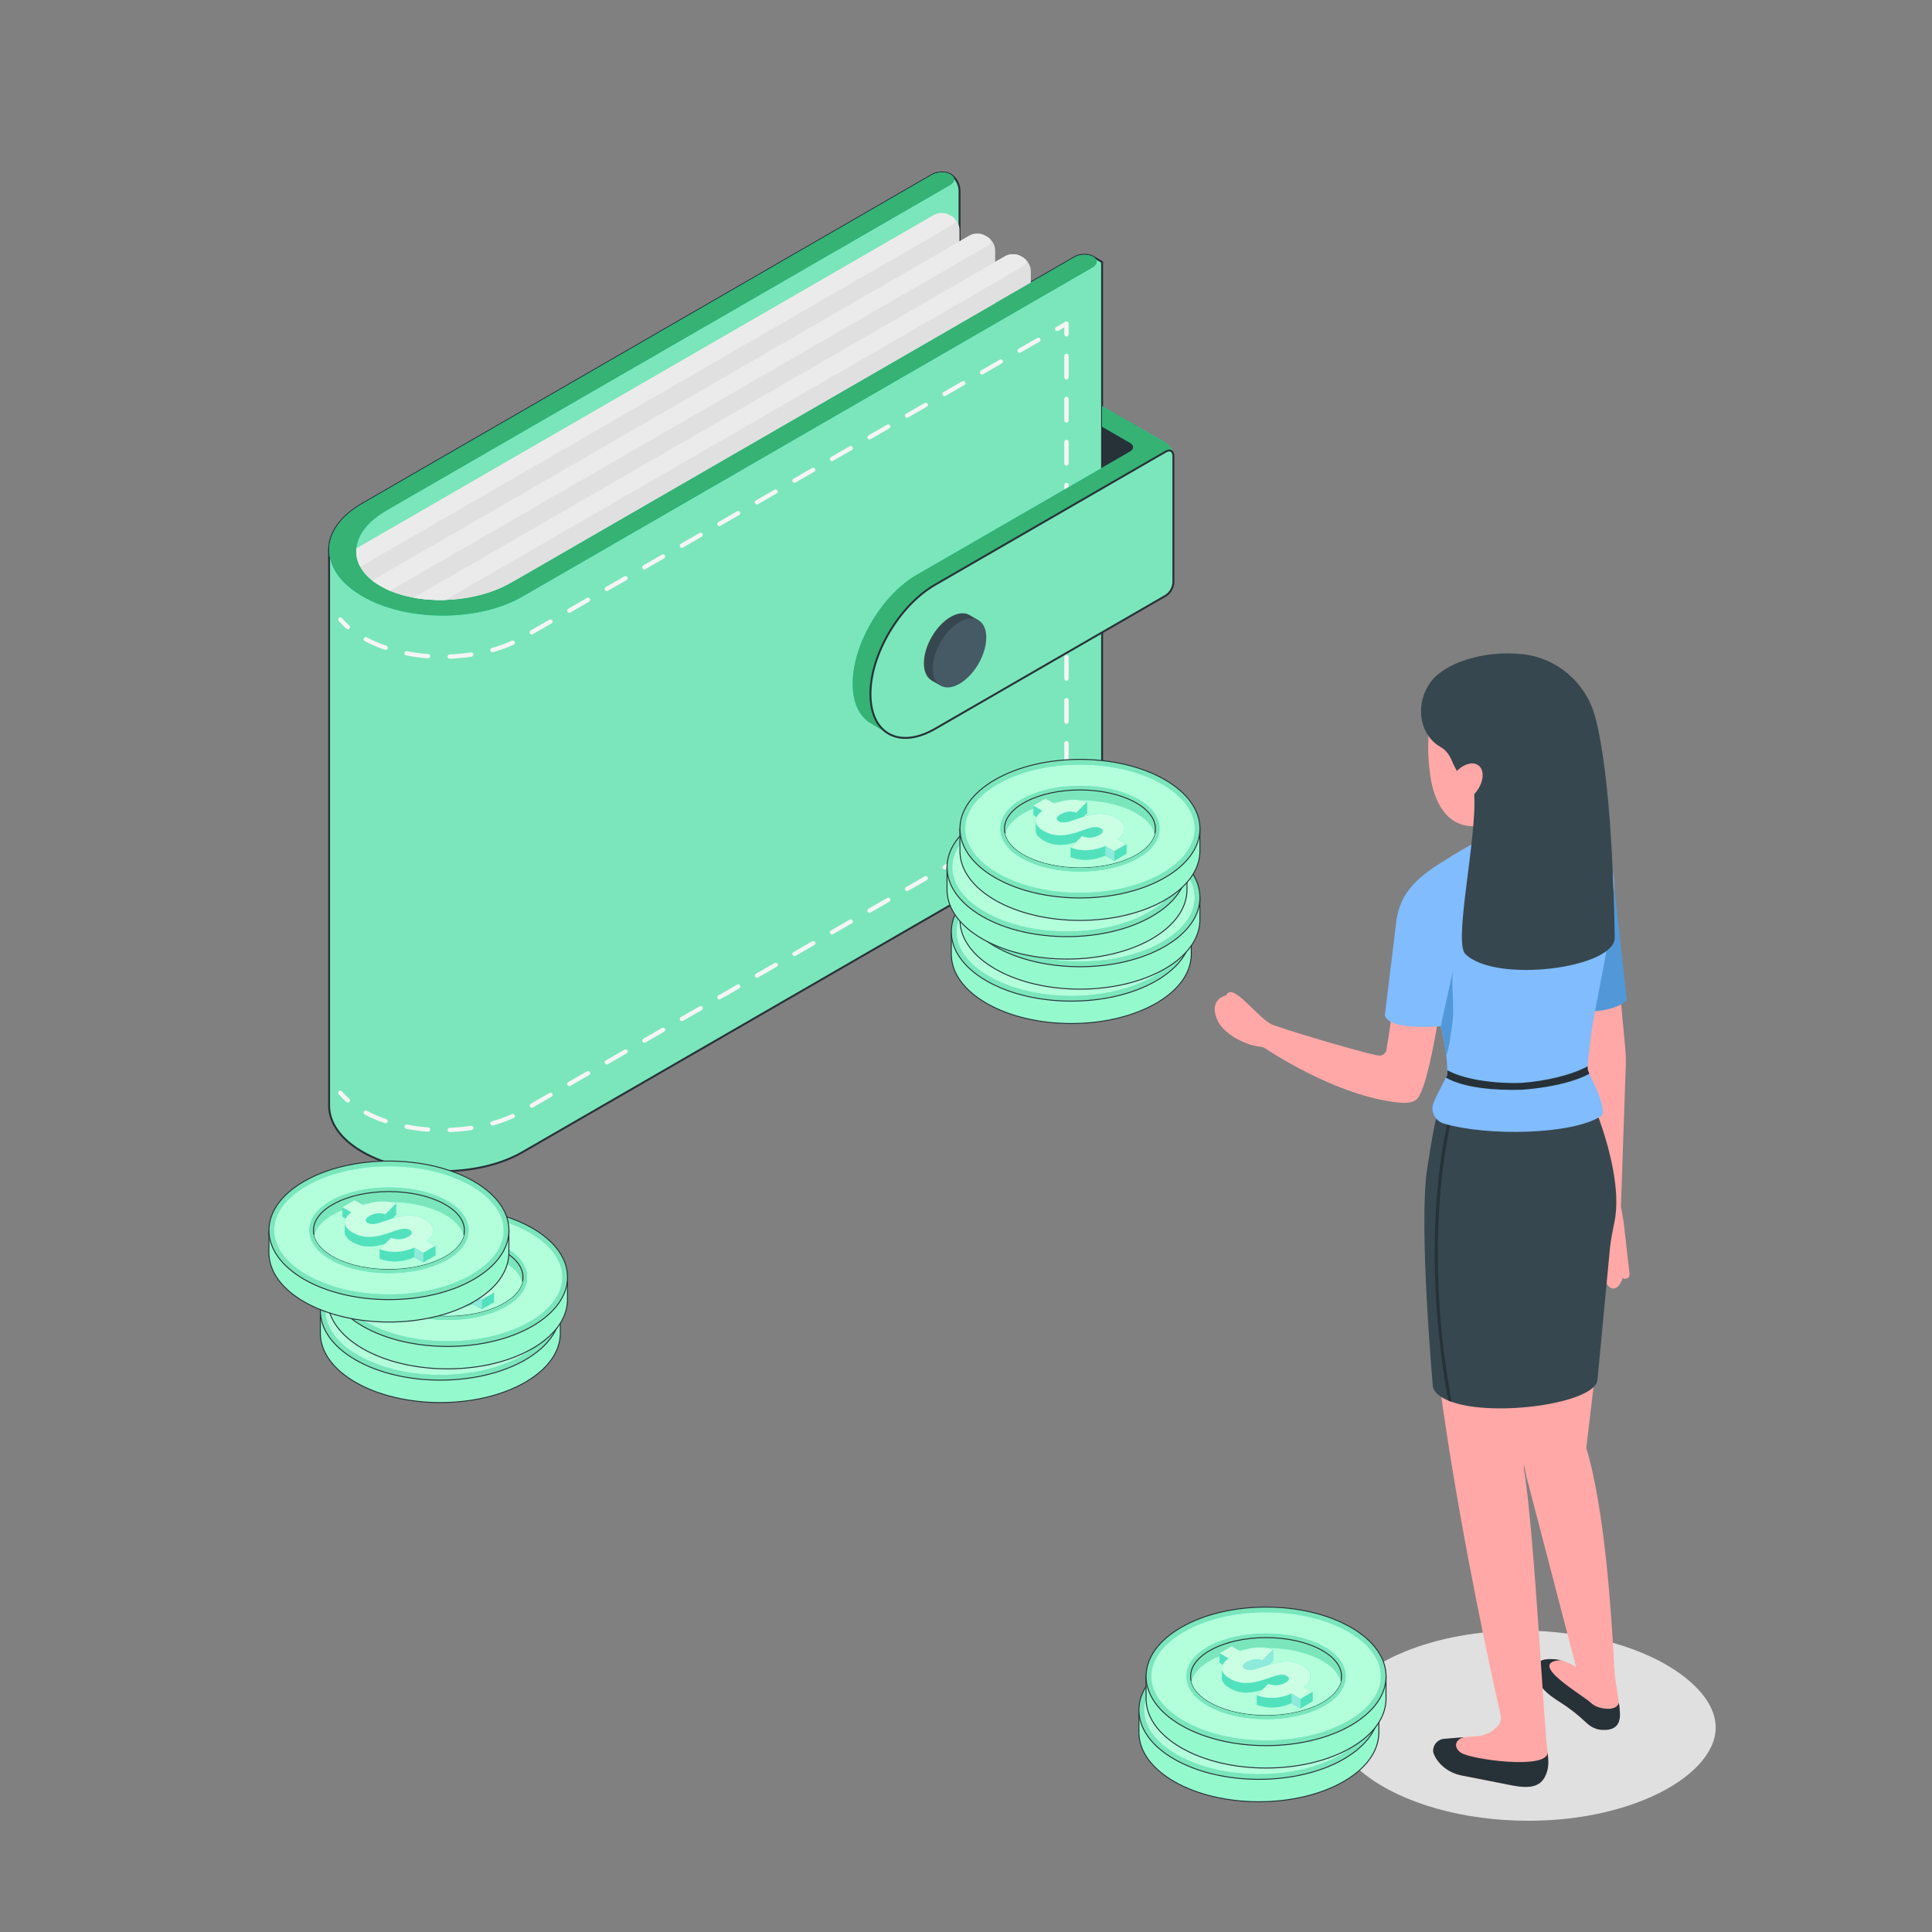 <?xml version="1.0" encoding="UTF-8"?> <!-- Generator: Adobe Illustrator 23.1.1, SVG Export Plug-In . SVG Version: 6.00 Build 0) --> <svg xmlns="http://www.w3.org/2000/svg" xmlns:xlink="http://www.w3.org/1999/xlink" x="0px" y="0px" viewBox="0 0 500 500" style="enable-background:new 0 0 500 500;" xml:space="preserve"><rect x="0" y="0" width="500" height="500" fill="#808080" stroke="none"/> <style type="text/css"> .st0{fill:#E0E0E0;} .st1{fill:#FFA8A7;} .st2{fill:#263238;} .st3{fill:#5298D8;} .st4{fill:#37474F;} .st5{fill:#E8AFB5;} .st6{fill:#80BCFF;} .st7{fill:#27DEBF;} .st8{fill:#95F9CE;stroke:#263238;stroke-width:0.25;stroke-linecap:round;stroke-linejoin:round;stroke-miterlimit:10;} .st9{fill:#7BE6BB;stroke:#263238;stroke-width:0.25;stroke-linecap:round;stroke-linejoin:round;stroke-miterlimit:10;} .st10{opacity:0.6;fill:#F5F5F5;} .st11{fill:#B3FFDC;} .st12{opacity:0.5;fill:#F5F5F5;} .st13{opacity:0.5;} .st14{fill:#F5F5F5;} .st15{opacity:0.7;fill:#F5F5F5;} .st16{fill:#7BE6BB;} .st17{fill:#CAFFE4;} .st18{fill:#7BE6BB;stroke:#263238;stroke-width:0.5;stroke-linecap:round;stroke-linejoin:round;stroke-miterlimit:10;} .st19{fill:#35B274;} .st20{clip-path:url(#XMLID_3_);} .st21{fill:#EBEBEB;} .st22{fill:#455A64;} </style> <g id="Plants"> </g> <g id="Money"> </g> <g id="Passport"> </g> <g id="Earth_Globe"> </g> <g id="Ubication_Icons"> </g> <g id="Background_Simple"> <g> <g> <path class="st0" d="M425.67,465.73c-8.74,3.58-19.16,5.48-30.14,5.48c-16.76,0-32.53-4.45-42.17-11.9 c-4.17-3.23-8.97-8.38-8.12-14.63c0.87-6.45,7.69-12.88,18.25-17.21c8.74-3.58,19.16-5.48,30.14-5.48 c16.76,0,32.53,4.45,42.17,11.9c4.17,3.23,8.97,8.38,8.12,14.63C443.05,454.97,436.23,461.41,425.67,465.73z"></path> <g> <path class="st1" d="M391.08,324.25l3.11,51.74c0.13,2.84,0.63,5.65,1.42,8.35l12.27,47.06c-1.42-0.88-3.5-1.84-4.97-1.92 c-0.53-0.03-1.02-0.05-1.52-0.05h-0.87c-1.47,0.03-2.73,1-3.18,2.34c-0.05,0.21-0.1,0.42-0.13,0.6c0,0,0,3.47,4.25,6.59 c0.6,0.45,1.42,1,2.28,1.55c2.42,1.52,4.65,3.28,6.72,5.25c1.16,1.08,2.47,1.86,4.2,1.94c2.6,0.13,4.73-2.02,4.57-4.62 c-0.03-0.26-0.05-0.74-0.1-1.21c-0.03-0.21-0.05-0.42-0.08-0.63c-0.03-0.26-0.05-0.42-0.08-0.6c-0.16-1.08-0.34-2.28-0.53-3.41 c-0.42-2.55-0.68-5.09-0.79-7.67c-0.55-11.13-2.36-39.23-7.12-54.78l6.61-56.18L391.08,324.25z"></path> <path class="st2" d="M397.2,432.37c0,0,0,3.47,4.25,6.59c0.6,0.45,1.42,1,2.28,1.55c2.42,1.52,4.65,3.28,6.72,5.25 c1.16,1.08,2.47,1.86,4.2,1.94c2.6,0.13,4.89-0.7,4.57-4.62c-0.03-0.26-0.05-0.74-0.1-1.21c-0.03-0.21-0.05-0.42-0.08-0.63 c-0.05-0.29-0.05-0.45-0.08-0.6c-0.32,1.31-1.76,1.65-2.89,1.6c-1.71-0.08-3.21-0.49-4.37-1.57 c-2.07-1.97-16.95-10.46-7.75-11.02l-1.09-0.18c-4.42-0.52-5.09,0.95-5.54,2.28C397.28,431.98,397.23,432.19,397.2,432.37z"></path> <g> <path class="st1" d="M409,325.09l0.83-6.14c0.11-0.83,0.36-1.64,0.73-2.39l0.73-1.48c0.81-1.64,1.15-3.46,0.99-5.28 l-3.05-34.09c-0.05-1.33-0.19-2.65-0.42-3.96c-1.02-5.94-4.06-23.64-4.73-28.55c-0.17-1.23,0.71-2.35,1.94-2.5l9.36-1.08 c1.24-0.14,2.35,0.77,2.46,2.01l2.84,30.36c0.1,1.05,0.13,2.11,0.09,3.17l-1.28,37.2c0.46,2.1,0.81,4.39,1.02,6.66l1.22,10.67 c0.09,0.58-0.31,1.13-0.9,1.22l-0.1,0.02c-0.29,0.05-0.58-0.03-0.8-0.2c-0.46,1.45-1.12,2.43-2.03,2.69 c-3.31,0.95-5.05-10.96-5.05-10.96s-0.8,2.53-1.01,3.38c-0.24,0.97-1.07,1.4-1.7,1.37C408.69,327.16,408.76,325.76,409,325.09z "></path> <path class="st3" d="M421.02,258.76c-2.54,3.13-12.84,4.04-16.05,1.6c-10.21-7.74-5.75-32.74-5.75-32.74l18.51,1.93l1.14,9.94 L421.02,258.76z"></path> </g> <path class="st1" d="M373.46,450.03l8.33-0.68c2.27-0.04,4.39-1.04,5.88-2.69c0.68-0.76,0.92-1.82,0.69-2.82 c-4.61-20.06-27.66-126.86-16.16-151.12c12.84-27.08,40.7-5.54,40.7-5.54s8.37,19.85,4.25,31.42 c-3.7,10.39-19.89,14.71-19.89,14.71l-2.86,46.94c2.78,16.83,5.24,68.35,6.13,73.28c0.4,2.25-0.06,5.39-0.99,6.78 c-2.09,3.13-6.83,2.03-10.49,1.29l-10.83-2.13c-3.98-0.8-6.58-3.6-7.3-6.02C370.73,451.82,371.84,450.32,373.46,450.03z"></path> <path class="st4" d="M417.82,316.23c-0.42,2.09-0.86,4.2-1.12,6.32l-3.28,34.6c-0.72,6.08-26.69,9.65-37.76,5.64 c-0.3-0.11-0.59-0.22-0.86-0.34c-2.15-0.89-3.59-2.06-3.96-3.48c0,0-3.74-41.74-1.51-56.29c0.61-4.04,2.2-14.66,3.54-17.22 c13.9-26.56,40.04,1.74,40.04,1.74s3.06,7.25,4.55,15.52C418.3,307.24,418.68,312.08,417.82,316.23z"></path> <path class="st2" d="M375.66,362.79c-0.3-0.11-0.59-0.22-0.86-0.34c-3.93-21.76-3.85-39.7-3.06-51.21 c0.94-13.4,3.06-21.26,3.07-21.34l0.75,0.22C375.49,290.4,367.75,319.55,375.66,362.79z"></path> <path class="st2" d="M373.46,450.03l5.35-0.44c-2.13,0.59-2.84,2.54-0.69,4.03c2.45,1.69,22.33,4.49,22.41-0.08 c0.09,0.9,0.13,1.62,0.16,1.98c0.1,1.68-0.25,3.39-1.15,4.8c-2.06,3.25-6.83,2.03-10.49,1.29l-10.83-2.13 c-3.98-0.8-6.58-3.6-7.3-6.02C370.73,451.82,371.84,450.32,373.46,450.03z"></path> <path class="st5" d="M397.26,220.97c-2.2,2.45-5.27,4.05-8.64,4.38c-1.48-0.02-2.9-0.19-4.28-0.56 c-2.57-0.7-6.95-2.13-9.17-2.88c0.73-0.45,1.48-0.93,2.25-1.37l2.66-1.53l9.64-5.56l6.04,2.1 C398.01,216.35,398.85,219.21,397.26,220.97z"></path> <g> <path class="st1" d="M360.28,261.75c-0.56,4.35-1.3,9.09-1.48,10.01c-0.13,0.71-0.76,1.43-1.85,1.43 c-1.5,0-20.46-5.43-27.4-7.9c-3.9-1.39-10.5-11.46-12.21-7.7c0,0-4.98,0.95-2.06,6.89c0.77,1.56,3.06,3.56,5.73,4.83 c2.19,1.04,3.72,1.43,5.29,1.63c0.28,0.04,0.54,0.1,0.81,0.16c0.39,0.28,18.85,12.84,35.38,14.29c2.9,0.26,3.95-0.68,4.31-1.08 c2.25-2.54,4.45-14.79,5.38-20.36L360.28,261.75z"></path> <path class="st6" d="M410.89,275.95c-0.02,0.27-0.03,0.47-0.02,0.58c0.03,0.34,0.2,0.81,0.44,1.37 c0.62,1.43,1.76,3.45,2.46,5.47c0.94,2.73,1.5,4.85,0.61,5.44c-7.22,4.84-29.48,5.33-40.76,1.95c-1.84-0.55-3.04-2.29-2.9-4.21 c0.11-1.56,2.4-5.38,3.48-7.66c0.11-0.2,0.19-0.41,0.27-0.58c0.08-0.19,0.11-0.67,0.09-1.33c0-1.05-0.14-2.53-0.3-3.99 c-0.34-2.9-0.95-6.01-1.4-7.41c0,0-13.3,1.29-14.47-2.82l2.99-24.41c0.51-3.87,1.98-6.78,4.24-9.28 c2.28-2.53,5.33-4.62,9.06-6.89c0.16-0.09,0.32-0.19,0.47-0.27c0.75-0.47,1.5-0.93,2.25-1.37l2.66-1.53l2.03-1.17l7.61-4.39 l0.81-0.47c0.64-0.31,5.55,2.39,6.19,2.12c1.54-0.66,3.12-1.06,4.71-1.26c8.22-1.08,16.39,3.74,16.32,15.71l-2.04,16.97 l-3.32,17.44C411.78,267.13,411,273.8,410.89,275.95z"></path> </g> <g> <path class="st1" d="M370.59,203.06c2.8,11.71,10.68,12.55,17.92,8.74c8.07-4.25,12.77-14.08,13-21.15 c0.36-10.77-6.65-17.55-15.59-17.85C365.58,172.11,369.62,199,370.59,203.06z"></path> <path class="st5" d="M396.73,196.56v23.47c0,1.1-1.01,2.15-2.87,2.83c-3.21,1.18-7.72,0.89-10.13-0.68 c-0.97-0.63-1.44-1.39-1.44-2.15c-0.04,0-0.04-23.47-0.04-23.47H396.73z"></path> </g> <path class="st4" d="M370.3,176.45c3.47-4.72,13.41-8.28,23.8-7.14c8.99,0.99,16.42,7.51,18.74,16.25 c4.28,16.07,4.9,48.23,5.05,57.06c0.14,7.94-30.84,11.99-38.66,4.28c-3.15-3.11,3.06-29.91,2.29-41.48 c-2.56-2.53-4.54-5.62-5.89-8.77c-0.57-1.33-1.45-2.54-2.71-3.25c-0.29-0.16-0.57-0.34-0.84-0.53 C367.14,189.37,366.26,181.95,370.3,176.45z"></path> <path class="st1" d="M376.31,200.39c-1.87,2.49-2.07,5.49-0.46,6.7c1.62,1.21,4.44,0.18,6.31-2.31c1.87-2.49,2.07-5.49,0.46-6.7 C381,196.87,378.18,197.9,376.31,200.39z"></path> <path class="st3" d="M375.75,265.71c-0.48,3.01-0.56,4.79-1.47,7.47c-0.46-3.26-0.73-5.41-1.42-7.58l3.17-14.43 C375.46,255.12,376.61,260.34,375.75,265.71z"></path> <path class="st2" d="M411.32,277.9c-1.4,0.76-3.04,1.4-4.79,1.93c-3.93,1.2-8.49,1.89-12.63,2.2 c-6.93,0.2-14.99-0.44-19.68-3.13c0.11-0.2,0.19-0.41,0.27-0.58c0.08-0.19,0.11-0.67,0.09-1.33c4.51,2.43,12.07,3.48,19.19,3.26 c6.27-0.47,12.79-1.98,17.14-4.3c-0.02,0.27-0.03,0.47-0.02,0.58C410.91,276.87,411.08,277.34,411.32,277.9z"></path> </g> </g> <g id="XMLID_1_"> <g id="XMLID_208_"> <g id="XMLID_258_"> <path id="XMLID_262_" class="st7" d="M355.19,442.55c-1.49-2.51-3.96-4.86-7.42-6.86c-12.13-7-31.79-7-43.92,0 c-3.46,2-5.93,4.35-7.42,6.86h-1.68v6.34h0.02c0.22,4.41,3.24,8.78,9.07,12.15c12.13,7,31.79,7,43.92,0 c5.83-3.37,8.85-7.74,9.07-12.15h0.02v-6.34H355.19z"></path> <path id="XMLID_259_" class="st8" d="M355.19,442.55c-1.49-2.51-3.96-4.86-7.42-6.86c-12.13-7-31.79-7-43.92,0 c-3.46,2-5.93,4.35-7.42,6.86h-1.68v6.34h0.02c0.22,4.41,3.24,8.78,9.07,12.15c12.13,7,31.79,7,43.92,0 c5.83-3.37,8.85-7.74,9.07-12.15h0.02v-6.34H355.19z"></path> </g> <g id="XMLID_238_"> <g> <path id="XMLID_255_" class="st7" d="M347.77,429.88c-12.13-7-31.79-7-43.92,0c-12.13,7-12.13,18.35,0,25.36 c12.13,7,31.79,7,43.92,0C359.9,448.23,359.9,436.88,347.77,429.88z"></path> <path id="XMLID_253_" class="st9" d="M347.77,429.88c-12.13-7-31.79-7-43.92,0c-12.13,7-12.13,18.35,0,25.36 c12.13,7,31.79,7,43.92,0C359.9,448.23,359.9,436.88,347.77,429.88z"></path> </g> <g id="XMLID_239_"> <g> <path id="XMLID_252_" class="st7" d="M340.11,434.52c-3.84-1.97-8.92-3.05-14.3-3.05c-5.38,0-10.46,1.08-14.3,3.05 c-4.07,2.08-6.3,4.94-6.3,8.04s2.24,5.95,6.3,8.04c3.84,1.97,8.92,3.06,14.3,3.06c5.39,0,10.46-1.08,14.3-3.06 c4.06-2.08,6.3-4.94,6.3-8.04S344.17,436.6,340.11,434.52z"></path> <path id="XMLID_251_" class="st10" d="M340.11,434.52c-3.84-1.97-8.92-3.05-14.3-3.05c-5.38,0-10.46,1.08-14.3,3.05 c-4.07,2.08-6.3,4.94-6.3,8.04s2.24,5.95,6.3,8.04c3.84,1.97,8.92,3.06,14.3,3.06c5.39,0,10.46-1.08,14.3-3.06 c4.06-2.08,6.3-4.94,6.3-8.04S344.17,436.6,340.11,434.52z"></path> </g> <g> <path id="XMLID_247_" class="st7" d="M347.1,431.05c-5.66-3.27-13.22-5.07-21.29-5.07c-8.06,0-15.62,1.8-21.28,5.07 c-5.43,3.14-8.42,7.22-8.42,11.51c0,4.28,2.99,8.37,8.42,11.51c5.66,3.26,13.22,5.07,21.28,5.07c8.06,0,15.62-1.8,21.29-5.07 c5.43-3.14,8.42-7.22,8.42-11.51C355.52,438.27,352.52,434.19,347.1,431.05z M340.11,450.59c-3.84,1.97-8.92,3.06-14.3,3.06 c-5.38,0-10.46-1.08-14.3-3.06c-4.07-2.08-6.3-4.94-6.3-8.04s2.24-5.96,6.3-8.04c3.84-1.97,8.92-3.05,14.3-3.05 c5.39,0,10.46,1.08,14.3,3.05c4.06,2.08,6.3,4.94,6.3,8.04S344.17,448.51,340.11,450.59z"></path> <path id="XMLID_240_" class="st11" d="M347.1,431.05c-5.66-3.27-13.22-5.07-21.29-5.07c-8.06,0-15.62,1.8-21.28,5.07 c-5.43,3.14-8.42,7.22-8.42,11.51c0,4.28,2.99,8.37,8.42,11.51c5.66,3.26,13.22,5.07,21.28,5.07c8.06,0,15.62-1.8,21.29-5.07 c5.43-3.14,8.42-7.22,8.42-11.51C355.52,438.27,352.52,434.19,347.1,431.05z M340.11,450.59c-3.84,1.97-8.92,3.06-14.3,3.06 c-5.38,0-10.46-1.08-14.3-3.06c-4.07-2.08-6.3-4.94-6.3-8.04s2.24-5.96,6.3-8.04c3.84-1.97,8.92-3.05,14.3-3.05 c5.39,0,10.46,1.08,14.3,3.05c4.06,2.08,6.3,4.94,6.3,8.04S344.17,448.51,340.11,450.59z"></path> </g> </g> </g> <g id="XMLID_231_"> <g> <path id="XMLID_236_" class="st7" d="M339.62,449.64c7.63-3.91,7.63-10.26,0-14.18c-7.63-3.91-19.99-3.91-27.62,0 c-7.63,3.91-7.63,10.26,0,14.18C319.63,453.56,332,453.56,339.62,449.64z"></path> <path id="XMLID_235_" class="st12" d="M339.62,449.64c7.63-3.91,7.63-10.26,0-14.18c-7.63-3.91-19.99-3.91-27.62,0 c-7.63,3.91-7.63,10.26,0,14.18C319.63,453.56,332,453.56,339.62,449.64z"></path> </g> <g> <path id="XMLID_234_" class="st7" d="M339.62,438.12c-7.63-3.91-19.99-3.91-27.62,0c-3.15,1.62-5,3.65-5.55,5.76 c0.55,2.11,2.39,4.14,5.55,5.76c7.63,3.91,19.99,3.91,27.62,0c3.15-1.62,5-3.65,5.55-5.76 C344.62,441.78,342.78,439.74,339.62,438.12z"></path> <path id="XMLID_233_" class="st10" d="M339.62,438.12c-7.63-3.91-19.99-3.91-27.62,0c-3.15,1.62-5,3.65-5.55,5.76 c0.55,2.11,2.39,4.14,5.55,5.76c7.63,3.91,19.99,3.91,27.62,0c3.15-1.62,5-3.65,5.55-5.76 C344.62,441.78,342.78,439.74,339.62,438.12z"></path> </g> </g> <g id="XMLID_209_"> <g> <g> <polygon id="XMLID_230_" class="st7" points="327.66,435.62 327.66,438.48 326.68,439.52 324.88,441.41 324.88,438.43 "></polygon> <path id="XMLID_229_" class="st7" d="M324.87,438.43v2.98h-5.65v-3.49C319.22,437.92,324.45,437.12,324.87,438.43z"></path> <path id="XMLID_228_" class="st7" d="M337.84,446.56v2.47l-3.13,1.81l-2.32-1.34c-2.46,1.07-5.67,1.66-8.97,0.4v-2.47 l1.42-1.41l-1.42,0.39c-2.25,0.52-4.6,0.58-6.99-0.8c-1.41-0.81-2.06-1.7-2.05-2.61v-2.41l0.25-1.05l-0.85-0.5v-2.47 l2.32,1.34c-1.13,0.88-1.73,1.78-1.72,2.66v0.03c0.03,0.89,0.68,1.75,2.05,2.54c3.05,1.76,6.07,1.18,8.83,0.29 c2.57-0.84,4.44-1.82,5.93-0.97c0.92,0.53,0.64,1.18-0.39,1.78c-1.65,0.95-3.44,0.66-4.42,0.26l-2.96,2.94 c0.55,0.21,1.1,0.37,1.64,0.48c2.71,0.57,5.28,0.01,7.33-0.88l2.32,1.34L337.84,446.56z"></path> <polygon id="XMLID_227_" class="st7" points="332.39,447.03 332.39,449.5 334.71,450.84 334.71,448.37 "></polygon> </g> <g class="st13"> <polygon id="XMLID_226_" class="st14" points="327.66,435.62 327.66,438.48 326.68,439.52 324.88,441.41 324.88,438.43 "></polygon> <path id="XMLID_225_" class="st14" d="M324.87,438.43v2.98h-5.65v-3.49C319.22,437.92,324.45,437.12,324.87,438.43z"></path> <path id="XMLID_224_" class="st14" d="M337.84,446.56v2.47l-3.13,1.81l-2.32-1.34c-2.46,1.07-5.67,1.66-8.97,0.4v-2.47 l1.42-1.41l-1.42,0.39c-2.25,0.52-4.6,0.58-6.99-0.8c-1.41-0.81-2.06-1.7-2.05-2.61v-2.41l0.25-1.05l-0.85-0.5v-2.47 l2.32,1.34c-1.13,0.88-1.73,1.78-1.72,2.66v0.03c0.03,0.89,0.68,1.75,2.05,2.54c3.05,1.76,6.07,1.18,8.83,0.29 c2.57-0.84,4.44-1.82,5.93-0.97c0.92,0.53,0.64,1.18-0.39,1.78c-1.65,0.95-3.44,0.66-4.42,0.26l-2.96,2.94 c0.55,0.21,1.1,0.37,1.64,0.48c2.71,0.57,5.28,0.01,7.33-0.88l2.32,1.34L337.84,446.56z"></path> <polygon id="XMLID_223_" class="st14" points="332.39,447.03 332.39,449.5 334.71,450.84 334.71,448.37 "></polygon> </g> </g> <g id="XMLID_210_"> <g> <path id="XMLID_212_" class="st7" d="M337.32,446.26l-1.79-1.04c0,0,1.79-0.74,1.79-2.75c0-0.09-0.01-0.16-0.02-0.24 c-0.08-0.85-0.71-1.68-2-2.43c0-0.01,0-0.01,0-0.01c-1.38-0.79-2.79-1.09-4.17-1.09c-0.12,0-0.24,0.01-0.36,0.01h-0.04 c-0.12,0.01-0.25,0.02-0.37,0.02c-0.11,0.01-0.22,0.02-0.33,0.03c-0.05,0.01-0.09,0.01-0.13,0.02 c-0.09,0.01-0.17,0.02-0.25,0.03c-0.7,0.09-1.37,0.25-2.03,0.42c-0.32,0.09-0.64,0.18-0.95,0.28 c-0.45,0.14-0.89,0.29-1.31,0.43c-0.17,0.06-0.33,0.12-0.5,0.17c-1.18,0.41-2.06,0.7-2.78,0.79 c-0.45,0.06-0.84,0.05-1.2-0.05c-0.19-0.05-0.38-0.13-0.56-0.23c-0.7-0.4-0.81-1.02,0.5-1.78c1.4-0.81,2.82-0.89,4.03-0.42 l2.79-2.81c-2.68-0.87-5.56-0.72-8.4,0.47l-2.32-1.33l-3.16,1.82l2.32,1.33c-1.13,0.88-1.74,1.78-1.72,2.66v0.02 c0.03,0.89,0.68,1.75,2.06,2.55c3.05,1.76,6.07,1.18,8.83,0.29c2.57-0.84,4.44-1.82,5.92-0.97c0.92,0.54,0.64,1.18-0.39,1.78 c-1.65,0.95-3.44,0.67-4.42,0.26l-2.96,2.94c0.55,0.21,1.1,0.36,1.64,0.48c2.71,0.57,5.29,0,7.33-0.88l2.32,1.34l3.13-1.81 L337.32,446.26z"></path> <path id="XMLID_207_" class="st15" d="M337.32,446.26l-1.79-1.04c0,0,1.79-0.74,1.79-2.75c0-0.09-0.01-0.16-0.02-0.24 c-0.08-0.85-0.71-1.68-2-2.43c0-0.01,0-0.01,0-0.01c-1.38-0.79-2.79-1.09-4.17-1.09c-0.12,0-0.24,0.01-0.36,0.01h-0.04 c-0.12,0.01-0.25,0.02-0.37,0.02c-0.11,0.01-0.22,0.02-0.33,0.03c-0.05,0.01-0.09,0.01-0.13,0.02 c-0.09,0.01-0.17,0.02-0.25,0.03c-0.7,0.09-1.37,0.25-2.03,0.42c-0.32,0.09-0.64,0.18-0.95,0.28 c-0.45,0.14-0.89,0.29-1.31,0.43c-0.17,0.06-0.33,0.12-0.5,0.17c-1.18,0.41-2.06,0.7-2.78,0.79 c-0.45,0.06-0.84,0.05-1.2-0.05c-0.19-0.05-0.38-0.13-0.56-0.23c-0.7-0.4-0.81-1.02,0.5-1.78c1.4-0.81,2.82-0.89,4.03-0.42 l2.79-2.81c-2.68-0.87-5.56-0.72-8.4,0.47l-2.32-1.33l-3.16,1.82l2.32,1.33c-1.13,0.88-1.74,1.78-1.72,2.66v0.02 c0.03,0.89,0.68,1.75,2.06,2.55c3.05,1.76,6.07,1.18,8.83,0.29c2.57-0.84,4.44-1.82,5.92-0.97c0.92,0.54,0.64,1.18-0.39,1.78 c-1.65,0.95-3.44,0.67-4.42,0.26l-2.96,2.94c0.55,0.21,1.1,0.36,1.64,0.48c2.71,0.57,5.29,0,7.33-0.88l2.32,1.34l3.13-1.81 L337.32,446.26z"></path> </g> </g> </g> </g> <g id="XMLID_12_"> <g id="XMLID_204_"> <path id="XMLID_206_" class="st7" d="M357.04,433.83c-1.49-2.51-3.96-4.86-7.42-6.86c-12.13-7-31.79-7-43.92,0 c-3.46,2-5.93,4.35-7.42,6.86h-1.68v6.34h0.02c0.22,4.41,3.24,8.78,9.07,12.15c12.13,7,31.79,7,43.92,0 c5.83-3.37,8.85-7.74,9.07-12.15h0.02v-6.34H357.04z"></path> <path id="XMLID_205_" class="st8" d="M357.04,433.83c-1.49-2.51-3.96-4.86-7.42-6.86c-12.13-7-31.79-7-43.92,0 c-3.46,2-5.93,4.35-7.42,6.86h-1.68v6.34h0.02c0.22,4.41,3.24,8.78,9.07,12.15c12.13,7,31.79,7,43.92,0 c5.83-3.37,8.85-7.74,9.07-12.15h0.02v-6.34H357.04z"></path> </g> <g id="XMLID_182_"> <g> <path id="XMLID_201_" class="st7" d="M349.62,421.16c-12.13-7-31.79-7-43.92,0c-12.13,7-12.13,18.35,0,25.36 c12.13,7,31.79,7,43.92,0C361.75,439.51,361.75,428.16,349.62,421.16z"></path> <path id="XMLID_192_" class="st9" d="M349.62,421.16c-12.13-7-31.79-7-43.92,0c-12.13,7-12.13,18.35,0,25.36 c12.13,7,31.79,7,43.92,0C361.75,439.51,361.75,428.16,349.62,421.16z"></path> </g> <g id="XMLID_183_"> <g> <path id="XMLID_191_" class="st7" d="M341.96,425.8c-3.84-1.97-8.92-3.05-14.3-3.05c-5.38,0-10.46,1.08-14.3,3.05 c-4.07,2.08-6.3,4.94-6.3,8.04s2.24,5.95,6.3,8.04c3.84,1.97,8.92,3.06,14.3,3.06c5.39,0,10.46-1.08,14.3-3.06 c4.06-2.08,6.3-4.94,6.3-8.04S346.02,427.88,341.96,425.8z"></path> <path id="XMLID_190_" class="st16" d="M341.96,425.8c-3.84-1.97-8.92-3.05-14.3-3.05c-5.38,0-10.46,1.08-14.3,3.05 c-4.07,2.08-6.3,4.94-6.3,8.04s2.24,5.95,6.3,8.04c3.84,1.97,8.92,3.06,14.3,3.06c5.39,0,10.46-1.08,14.3-3.06 c4.06-2.08,6.3-4.94,6.3-8.04S346.02,427.88,341.96,425.8z"></path> </g> <g> <path id="XMLID_187_" class="st7" d="M348.95,422.33c-5.66-3.27-13.22-5.07-21.29-5.07c-8.06,0-15.62,1.8-21.28,5.07 c-5.43,3.14-8.42,7.22-8.42,11.51c0,4.28,2.99,8.37,8.42,11.51c5.66,3.26,13.22,5.07,21.28,5.07c8.06,0,15.62-1.8,21.29-5.07 c5.43-3.14,8.42-7.22,8.42-11.51C357.37,429.55,354.37,425.47,348.95,422.33z M341.96,441.87c-3.84,1.97-8.92,3.06-14.3,3.06 c-5.38,0-10.46-1.08-14.3-3.06c-4.07-2.08-6.3-4.94-6.3-8.04s2.24-5.96,6.3-8.04c3.84-1.97,8.92-3.05,14.3-3.05 c5.39,0,10.46,1.08,14.3,3.05c4.06,2.08,6.3,4.94,6.3,8.04S346.02,439.79,341.96,441.87z"></path> <path id="XMLID_184_" class="st11" d="M348.95,422.33c-5.66-3.27-13.22-5.07-21.29-5.07c-8.06,0-15.62,1.8-21.28,5.07 c-5.43,3.14-8.42,7.22-8.42,11.51c0,4.28,2.99,8.37,8.42,11.51c5.66,3.26,13.22,5.07,21.28,5.07c8.06,0,15.62-1.8,21.29-5.07 c5.43-3.14,8.42-7.22,8.42-11.51C357.37,429.55,354.37,425.47,348.95,422.33z M341.96,441.87c-3.84,1.97-8.92,3.06-14.3,3.06 c-5.38,0-10.46-1.08-14.3-3.06c-4.07-2.08-6.3-4.94-6.3-8.04s2.24-5.96,6.3-8.04c3.84-1.97,8.92-3.05,14.3-3.05 c5.39,0,10.46,1.08,14.3,3.05c4.06,2.08,6.3,4.94,6.3,8.04S346.02,439.79,341.96,441.87z"></path> </g> </g> </g> <g id="XMLID_177_"> <g> <ellipse id="XMLID_181_" class="st7" cx="327.66" cy="433.83" rx="19.53" ry="10.02"></ellipse> <ellipse id="XMLID_180_" class="st9" cx="327.66" cy="433.83" rx="19.53" ry="10.02"></ellipse> </g> <g> <path id="XMLID_179_" class="st7" d="M341.47,429.4c-7.63-3.91-19.99-3.91-27.62,0c-3.15,1.62-5,3.65-5.55,5.76 c0.55,2.11,2.39,4.14,5.55,5.76c7.63,3.91,19.99,3.91,27.62,0c3.15-1.62,5-3.65,5.55-5.76 C346.47,433.06,344.63,431.02,341.47,429.4z"></path> <path id="XMLID_178_" class="st11" d="M341.47,429.4c-7.63-3.91-19.99-3.91-27.62,0c-3.15,1.62-5,3.65-5.55,5.76 c0.55,2.11,2.39,4.14,5.55,5.76c7.63,3.91,19.99,3.91,27.62,0c3.15-1.62,5-3.65,5.55-5.76 C346.47,433.06,344.63,431.02,341.47,429.4z"></path> </g> </g> <g id="XMLID_14_"> <g> <g> <polygon id="XMLID_176_" class="st7" points="329.51,426.9 329.51,429.76 328.53,430.8 326.73,432.69 326.73,429.71 "></polygon> <path id="XMLID_175_" class="st7" d="M326.72,429.71v2.98h-5.65v-3.49C321.07,429.2,326.3,428.4,326.72,429.71z"></path> <path id="XMLID_138_" class="st7" d="M339.69,437.84v2.47l-3.13,1.81l-2.32-1.34c-2.46,1.07-5.67,1.66-8.97,0.4v-2.47 l1.42-1.41l-1.42,0.39c-2.25,0.52-4.6,0.58-6.99-0.8c-1.41-0.81-2.06-1.7-2.05-2.61v-2.41l0.25-1.05l-0.85-0.5v-2.47 l2.32,1.34c-1.13,0.88-1.73,1.78-1.72,2.66v0.03c0.03,0.89,0.68,1.75,2.05,2.54c3.05,1.76,6.07,1.18,8.83,0.29 c2.57-0.84,4.44-1.82,5.93-0.97c0.92,0.53,0.64,1.18-0.39,1.78c-1.65,0.95-3.44,0.66-4.42,0.26l-2.96,2.94 c0.55,0.21,1.1,0.37,1.64,0.48c2.71,0.57,5.28,0.01,7.33-0.88l2.32,1.34L339.69,437.84z"></path> <polygon id="XMLID_137_" class="st7" points="334.24,438.31 334.24,440.78 336.56,442.12 336.56,439.65 "></polygon> </g> <g class="st13"> <polygon id="XMLID_136_" class="st14" points="329.51,426.9 329.51,429.76 328.53,430.8 326.73,432.69 326.73,429.71 "></polygon> <path id="XMLID_135_" class="st14" d="M326.72,429.71v2.98h-5.65v-3.49C321.07,429.2,326.3,428.4,326.72,429.71z"></path> <path id="XMLID_134_" class="st16" d="M339.69,437.84v2.47l-3.13,1.81l-2.32-1.34c-2.46,1.07-5.67,1.66-8.97,0.4v-2.47 l1.42-1.41l-1.42,0.39c-2.25,0.52-4.6,0.58-6.99-0.8c-1.41-0.81-2.06-1.7-2.05-2.61v-2.41l0.25-1.05l-0.85-0.5v-2.47 l2.32,1.34c-1.13,0.88-1.73,1.78-1.72,2.66v0.03c0.03,0.89,0.68,1.75,2.05,2.54c3.05,1.76,6.07,1.18,8.83,0.29 c2.57-0.84,4.44-1.82,5.93-0.97c0.92,0.53,0.64,1.18-0.39,1.78c-1.65,0.95-3.44,0.66-4.42,0.26l-2.96,2.94 c0.55,0.21,1.1,0.37,1.64,0.48c2.71,0.57,5.28,0.01,7.33-0.88l2.32,1.34L339.69,437.84z"></path> <polygon id="XMLID_96_" class="st14" points="334.24,438.31 334.24,440.78 336.56,442.12 336.56,439.65 "></polygon> </g> </g> <g id="XMLID_15_"> <g> <path id="XMLID_195_" class="st7" d="M339.17,437.54l-1.79-1.04c0,0,1.79-0.74,1.79-2.75c0-0.09-0.01-0.16-0.02-0.24 c-0.08-0.85-0.71-1.68-2-2.43c0-0.01,0-0.01,0-0.01c-1.38-0.79-2.79-1.09-4.17-1.09c-0.12,0-0.24,0.01-0.36,0.01h-0.04 c-0.12,0.01-0.25,0.02-0.37,0.02c-0.11,0.01-0.22,0.02-0.33,0.03c-0.05,0.01-0.09,0.01-0.13,0.02 c-0.09,0.01-0.17,0.02-0.25,0.03c-0.7,0.09-1.37,0.25-2.03,0.42c-0.32,0.09-0.64,0.18-0.95,0.28 c-0.45,0.14-0.89,0.29-1.31,0.43c-0.17,0.06-0.33,0.12-0.5,0.17c-1.18,0.41-2.06,0.7-2.78,0.79 c-0.45,0.06-0.84,0.05-1.2-0.05c-0.19-0.05-0.38-0.13-0.56-0.23c-0.7-0.4-0.81-1.02,0.5-1.78c1.4-0.81,2.82-0.89,4.03-0.42 l2.79-2.81c-2.68-0.87-5.56-0.72-8.4,0.47l-2.32-1.33l-3.16,1.82l2.32,1.33c-1.13,0.88-1.74,1.78-1.72,2.66v0.02 c0.03,0.89,0.68,1.75,2.06,2.55c3.05,1.76,6.07,1.18,8.83,0.29c2.57-0.84,4.44-1.82,5.92-0.97c0.92,0.54,0.64,1.18-0.39,1.78 c-1.65,0.95-3.44,0.67-4.42,0.26l-2.96,2.94c0.55,0.21,1.1,0.36,1.64,0.48c2.71,0.57,5.29,0,7.33-0.88l2.32,1.34l3.13-1.81 L339.17,437.54z"></path> <path id="XMLID_85_" class="st17" d="M339.17,437.54l-1.79-1.04c0,0,1.79-0.74,1.79-2.75c0-0.09-0.01-0.16-0.02-0.24 c-0.08-0.85-0.71-1.68-2-2.43c0-0.01,0-0.01,0-0.01c-1.38-0.79-2.79-1.09-4.17-1.09c-0.12,0-0.24,0.01-0.36,0.01h-0.04 c-0.12,0.01-0.25,0.02-0.37,0.02c-0.11,0.01-0.22,0.02-0.33,0.03c-0.05,0.01-0.09,0.01-0.13,0.02 c-0.09,0.01-0.17,0.02-0.25,0.03c-0.7,0.09-1.37,0.25-2.03,0.42c-0.32,0.09-0.64,0.18-0.95,0.28 c-0.45,0.14-0.89,0.29-1.31,0.43c-0.17,0.06-0.33,0.12-0.5,0.17c-1.18,0.41-2.06,0.7-2.78,0.79 c-0.45,0.06-0.84,0.05-1.2-0.05c-0.19-0.05-0.38-0.13-0.56-0.23c-0.7-0.4-0.81-1.02,0.5-1.78c1.4-0.81,2.82-0.89,4.03-0.42 l2.79-2.81c-2.68-0.87-5.56-0.72-8.4,0.47l-2.32-1.33l-3.16,1.82l2.32,1.33c-1.13,0.88-1.74,1.78-1.72,2.66v0.02 c0.03,0.89,0.68,1.75,2.06,2.55c3.05,1.76,6.07,1.18,8.83,0.29c2.57-0.84,4.44-1.82,5.92-0.97c0.92,0.54,0.64,1.18-0.39,1.78 c-1.65,0.95-3.44,0.67-4.42,0.26l-2.96,2.94c0.55,0.21,1.1,0.36,1.64,0.48c2.71,0.57,5.29,0,7.33-0.88l2.32,1.34l3.13-1.81 L339.17,437.54z"></path> </g> </g> </g> </g> </g> <g id="XMLID_16542_"> <polygon id="XMLID_16244_" class="st2" points="285.22,105.08 294.44,110.4 294.44,126.37 285.22,121.05 "></polygon> <path id="XMLID_630_" class="st18" d="M278.15,66.55l-29.82,17.22V49.33c0-1.57-1.03-3.43-2.31-4.17 c-1.27-0.74-3.41-0.7-4.76,0.09L93.72,130.43c-5.7,3.29-8.55,7.61-8.55,11.92v143.78c0,4.31,2.85,8.63,8.55,11.92l0.21,0.12 c11.4,6.58,29.89,6.58,41.3,0L282.76,213c1.35-0.78,2.46-2.7,2.46-4.26V67.8c0,0-1.15-0.67-2.31-1.33 C281.64,65.73,279.51,65.77,278.15,66.55z"></path> <g> <path id="XMLID_607_" class="st7" d="M93.72,154.27c-11.36-6.56-11.36-17.29,0-23.84l147.53-85.18 c1.36-0.78,3.49-0.82,4.76-0.09c1.27,0.74,1.21,1.97-0.15,2.75l-143.41,82.8c-1.36,0.78-3.57,2.04-4.83,2.98 c-6.66,5-7.26,11.66-1.52,16.38c1.21,1,3.44,2.25,4.88,2.86c8.23,3.44,20.01,3.09,28.77-0.86c1.43-0.64,3.63-1.93,4.98-2.71 l143.41-82.8c1.36-0.78,3.49-0.82,4.76-0.09c1.27,0.74,1.21,1.97-0.15,2.75l-147.53,85.18c-11.36,6.56-29.94,6.56-41.3,0 L93.72,154.27z"></path> <path id="XMLID_18_" class="st19" d="M93.72,154.27c-11.36-6.56-11.36-17.29,0-23.84l147.53-85.18 c1.36-0.78,3.49-0.82,4.76-0.09c1.27,0.74,1.21,1.97-0.15,2.75l-143.41,82.8c-1.36,0.78-3.57,2.04-4.83,2.98 c-6.66,5-7.26,11.66-1.52,16.38c1.21,1,3.44,2.25,4.88,2.86c8.23,3.44,20.01,3.09,28.77-0.86c1.43-0.64,3.63-1.93,4.98-2.71 l143.41-82.8c1.36-0.78,3.49-0.82,4.76-0.09c1.27,0.74,1.21,1.97-0.15,2.75l-147.53,85.18c-11.36,6.56-29.94,6.56-41.3,0 L93.72,154.27z"></path> </g> <g id="XMLID_611_"> <g id="XMLID_17856_"> <path id="XMLID_18054_" class="st14" d="M90.03,162.85c-0.13,0-0.26-0.05-0.37-0.14c-0.75-0.65-1.42-1.34-2.01-2.04 c-0.2-0.24-0.17-0.59,0.07-0.78c0.23-0.2,0.59-0.17,0.78,0.07c0.55,0.66,1.19,1.3,1.89,1.91c0.23,0.2,0.26,0.55,0.05,0.78 C90.34,162.79,90.18,162.85,90.03,162.85z"></path> </g> <g id="XMLID_17855_"> <path id="XMLID_18035_" class="st14" d="M116.38,170.48c-0.3,0-0.55-0.24-0.56-0.54c-0.01-0.31,0.23-0.56,0.54-0.58 c1.86-0.07,3.72-0.24,5.52-0.51c0.31-0.04,0.59,0.16,0.63,0.47c0.05,0.3-0.16,0.59-0.47,0.63c-1.84,0.28-3.74,0.45-5.64,0.52 C116.39,170.48,116.38,170.48,116.38,170.48z M110.77,170.37c-0.01,0-0.03,0-0.04,0c-1.91-0.14-3.8-0.4-5.62-0.75 c-0.3-0.06-0.5-0.35-0.44-0.65c0.06-0.3,0.35-0.5,0.65-0.44c1.78,0.35,3.62,0.59,5.49,0.73c0.31,0.02,0.54,0.29,0.51,0.6 C111.31,170.15,111.06,170.37,110.77,170.37z M127.44,168.8c-0.24,0-0.47-0.16-0.54-0.4c-0.08-0.3,0.09-0.6,0.38-0.69 c1.84-0.52,3.58-1.16,5.18-1.89c0.28-0.13,0.61-0.01,0.74,0.27c0.13,0.28,0.01,0.61-0.27,0.74c-1.65,0.76-3.45,1.41-5.34,1.95 C127.54,168.79,127.49,168.8,127.44,168.8z M99.8,168.2c-0.06,0-0.12-0.01-0.18-0.03c-1.87-0.63-3.63-1.39-5.23-2.26 c-0.27-0.15-0.37-0.48-0.23-0.75c0.15-0.27,0.49-0.37,0.75-0.23c1.55,0.83,3.25,1.57,5.06,2.18c0.29,0.1,0.45,0.41,0.35,0.7 C100.25,168.06,100.03,168.2,99.8,168.2z M137.62,164.2c-0.19,0-0.38-0.1-0.48-0.28c-0.15-0.27-0.06-0.61,0.2-0.76l4.86-2.8 c0.27-0.15,0.61-0.06,0.76,0.2c0.15,0.27,0.06,0.61-0.2,0.76l-4.86,2.8C137.81,164.17,137.71,164.2,137.62,164.2z M147.33,158.59c-0.19,0-0.38-0.1-0.48-0.28c-0.15-0.27-0.06-0.61,0.2-0.76l4.85-2.8c0.26-0.15,0.61-0.06,0.76,0.2 c0.15,0.27,0.06,0.61-0.2,0.76l-4.85,2.8C147.52,158.57,147.43,158.59,147.33,158.59z M157.04,152.98 c-0.19,0-0.38-0.1-0.48-0.28c-0.15-0.27-0.06-0.61,0.2-0.76l4.86-2.8c0.26-0.15,0.61-0.06,0.76,0.2 c0.15,0.27,0.06,0.61-0.2,0.76l-4.86,2.8C157.23,152.96,157.14,152.98,157.04,152.98z M166.75,147.38 c-0.19,0-0.38-0.1-0.48-0.28c-0.15-0.27-0.06-0.61,0.2-0.76l4.85-2.8c0.27-0.15,0.61-0.06,0.76,0.2 c0.15,0.27,0.06,0.61-0.2,0.76l-4.85,2.8C166.95,147.35,166.85,147.38,166.75,147.38z M176.47,141.77 c-0.19,0-0.38-0.1-0.48-0.28c-0.15-0.27-0.06-0.61,0.2-0.76l4.86-2.8c0.27-0.15,0.61-0.06,0.76,0.2 c0.15,0.27,0.06,0.61-0.2,0.76l-4.86,2.8C176.66,141.75,176.56,141.77,176.47,141.77z M186.18,136.16 c-0.19,0-0.38-0.1-0.48-0.28c-0.15-0.27-0.06-0.61,0.2-0.76l4.86-2.8c0.27-0.15,0.61-0.06,0.76,0.2 c0.15,0.27,0.06,0.61-0.2,0.76l-4.86,2.8C186.37,136.14,186.27,136.16,186.18,136.16z M195.89,130.56 c-0.19,0-0.38-0.1-0.48-0.28c-0.15-0.27-0.06-0.61,0.2-0.76l4.85-2.8c0.26-0.15,0.61-0.06,0.76,0.2 c0.15,0.27,0.06,0.61-0.2,0.76l-4.85,2.8C196.08,130.53,195.98,130.56,195.89,130.56z M205.6,124.95 c-0.19,0-0.38-0.1-0.48-0.28c-0.15-0.27-0.06-0.61,0.2-0.76l4.86-2.8c0.26-0.15,0.61-0.06,0.76,0.2 c0.15,0.27,0.06,0.61-0.2,0.76l-4.86,2.8C205.79,124.93,205.69,124.95,205.6,124.95z M215.31,119.34 c-0.19,0-0.38-0.1-0.48-0.28c-0.15-0.27-0.06-0.61,0.2-0.76l4.86-2.8c0.27-0.15,0.61-0.06,0.76,0.2 c0.15,0.27,0.06,0.61-0.2,0.76l-4.86,2.8C215.5,119.32,215.4,119.34,215.31,119.34z M225.02,113.74c-0.19,0-0.38-0.1-0.48-0.28 c-0.15-0.27-0.06-0.61,0.2-0.76l4.85-2.8c0.27-0.15,0.6-0.06,0.76,0.2c0.15,0.27,0.06,0.61-0.2,0.76l-4.85,2.8 C225.21,113.71,225.12,113.74,225.02,113.74z M234.73,108.13c-0.19,0-0.38-0.1-0.48-0.28c-0.15-0.27-0.06-0.61,0.2-0.76 l4.86-2.8c0.27-0.15,0.6-0.06,0.76,0.2c0.15,0.27,0.06,0.61-0.2,0.76l-4.86,2.8C234.92,108.11,234.83,108.13,234.73,108.13z M244.44,102.52c-0.19,0-0.38-0.1-0.48-0.28c-0.15-0.27-0.06-0.61,0.2-0.76l4.86-2.8c0.26-0.15,0.61-0.06,0.76,0.2 c0.15,0.27,0.06,0.61-0.2,0.76l-4.86,2.8C244.63,102.5,244.54,102.52,244.44,102.52z M254.16,96.92c-0.19,0-0.38-0.1-0.48-0.28 c-0.15-0.27-0.06-0.61,0.2-0.76l4.85-2.8c0.26-0.15,0.61-0.06,0.76,0.2c0.15,0.27,0.06,0.61-0.2,0.76l-4.85,2.8 C254.35,96.89,254.25,96.92,254.16,96.92z M263.87,91.31c-0.19,0-0.38-0.1-0.48-0.28c-0.15-0.27-0.06-0.61,0.2-0.76l4.86-2.8 c0.26-0.15,0.61-0.06,0.76,0.2c0.15,0.27,0.06,0.61-0.2,0.76l-4.86,2.8C264.06,91.29,263.96,91.31,263.87,91.31z"></path> </g> <g id="XMLID_17584_"> <path id="XMLID_18034_" class="st14" d="M276,87.09c-0.31,0-0.56-0.25-0.56-0.56v-1.82l-1.57,0.91 c-0.27,0.15-0.61,0.06-0.76-0.2c-0.15-0.27-0.06-0.61,0.2-0.76l2.41-1.39c0.17-0.1,0.38-0.1,0.56,0 c0.17,0.1,0.28,0.28,0.28,0.48v2.78C276.55,86.84,276.3,87.09,276,87.09z"></path> </g> <g id="XMLID_17583_"> <path id="XMLID_18023_" class="st14" d="M276,198.46c-0.31,0-0.56-0.25-0.56-0.56v-5.57c0-0.31,0.25-0.56,0.56-0.56 c0.31,0,0.56,0.25,0.56,0.56v5.57C276.55,198.21,276.3,198.46,276,198.46z M276,187.32c-0.31,0-0.56-0.25-0.56-0.56v-5.57 c0-0.31,0.25-0.56,0.56-0.56c0.31,0,0.56,0.25,0.56,0.56v5.57C276.55,187.07,276.3,187.32,276,187.32z M276,176.18 c-0.31,0-0.56-0.25-0.56-0.56v-5.57c0-0.31,0.25-0.56,0.56-0.56c0.31,0,0.56,0.25,0.56,0.56v5.57 C276.55,175.94,276.3,176.18,276,176.18z M276,165.05c-0.31,0-0.56-0.25-0.56-0.56v-5.57c0-0.31,0.25-0.56,0.56-0.56 c0.31,0,0.56,0.25,0.56,0.56v5.57C276.55,164.8,276.3,165.05,276,165.05z M276,153.91c-0.31,0-0.56-0.25-0.56-0.56v-5.57 c0-0.31,0.25-0.56,0.56-0.56c0.31,0,0.56,0.25,0.56,0.56v5.57C276.55,153.66,276.3,153.91,276,153.91z M276,142.77 c-0.31,0-0.56-0.25-0.56-0.56v-5.57c0-0.31,0.25-0.56,0.56-0.56c0.31,0,0.56,0.25,0.56,0.56v5.57 C276.55,142.52,276.3,142.77,276,142.77z M276,131.64c-0.31,0-0.56-0.25-0.56-0.56v-5.57c0-0.31,0.25-0.56,0.56-0.56 c0.31,0,0.56,0.25,0.56,0.56v5.57C276.55,131.39,276.3,131.64,276,131.64z M276,120.5c-0.31,0-0.56-0.25-0.56-0.56v-5.57 c0-0.31,0.25-0.56,0.56-0.56c0.31,0,0.56,0.25,0.56,0.56v5.57C276.55,120.25,276.3,120.5,276,120.5z M276,109.36 c-0.31,0-0.56-0.25-0.56-0.56v-5.57c0-0.31,0.25-0.56,0.56-0.56c0.31,0,0.56,0.25,0.56,0.56v5.57 C276.55,109.11,276.3,109.36,276,109.36z M276,98.22c-0.31,0-0.56-0.25-0.56-0.56V92.1c0-0.31,0.25-0.56,0.56-0.56 c0.31,0,0.56,0.25,0.56,0.56v5.57C276.55,97.98,276.3,98.22,276,98.22z"></path> </g> <g id="XMLID_17580_"> <path id="XMLID_18022_" class="st14" d="M273.59,208.2c-0.19,0-0.38-0.1-0.48-0.28c-0.15-0.27-0.06-0.61,0.2-0.76l2.13-1.23 v-2.46c0-0.31,0.25-0.56,0.56-0.56c0.31,0,0.56,0.25,0.56,0.56v2.78c0,0.2-0.11,0.38-0.28,0.48l-2.41,1.39 C273.78,208.17,273.68,208.2,273.59,208.2z"></path> </g> <g id="XMLID_17524_"> <path id="XMLID_18003_" class="st14" d="M116.39,292.99c-0.3,0-0.55-0.24-0.56-0.54c-0.01-0.31,0.23-0.56,0.54-0.58 c1.86-0.07,3.71-0.24,5.52-0.51c0.31-0.04,0.59,0.16,0.63,0.47c0.05,0.3-0.16,0.59-0.47,0.63c-1.84,0.28-3.74,0.45-5.64,0.52 C116.4,292.99,116.4,292.99,116.39,292.99z M110.79,292.88c-0.01,0-0.03,0-0.04,0c-1.91-0.14-3.8-0.4-5.62-0.75 c-0.3-0.06-0.5-0.35-0.44-0.65c0.06-0.3,0.35-0.49,0.65-0.44c1.78,0.35,3.63,0.59,5.49,0.73c0.31,0.02,0.54,0.29,0.51,0.6 C111.32,292.65,111.08,292.88,110.79,292.88z M127.45,291.3c-0.24,0-0.47-0.16-0.54-0.4c-0.08-0.3,0.09-0.6,0.38-0.69 c1.84-0.52,3.58-1.16,5.18-1.89c0.27-0.13,0.61-0.01,0.74,0.27c0.13,0.28,0.01,0.61-0.27,0.74c-1.65,0.76-3.45,1.41-5.34,1.95 C127.55,291.29,127.5,291.3,127.45,291.3z M99.81,290.71c-0.06,0-0.12-0.01-0.18-0.03c-1.87-0.63-3.63-1.39-5.23-2.25 c-0.27-0.15-0.37-0.48-0.23-0.75c0.15-0.27,0.48-0.37,0.75-0.23c1.54,0.83,3.24,1.57,5.06,2.18c0.29,0.1,0.45,0.41,0.35,0.7 C100.26,290.56,100.05,290.71,99.81,290.71z M137.63,286.69c-0.19,0-0.38-0.1-0.48-0.28c-0.15-0.27-0.06-0.61,0.2-0.76 l4.85-2.8c0.27-0.15,0.61-0.06,0.76,0.2c0.15,0.27,0.06,0.61-0.2,0.76l-4.85,2.8C137.82,286.67,137.73,286.69,137.63,286.69z M147.34,281.09c-0.19,0-0.38-0.1-0.48-0.28c-0.15-0.27-0.06-0.61,0.2-0.76l4.86-2.8c0.27-0.16,0.61-0.06,0.76,0.2 c0.15,0.27,0.06,0.61-0.2,0.76l-4.86,2.8C147.53,281.06,147.44,281.09,147.34,281.09z M157.05,275.48 c-0.19,0-0.38-0.1-0.48-0.28c-0.15-0.27-0.06-0.61,0.2-0.76l4.86-2.8c0.26-0.15,0.61-0.06,0.76,0.2 c0.15,0.27,0.06,0.61-0.2,0.76l-4.86,2.8C157.24,275.46,157.15,275.48,157.05,275.48z M166.76,269.87 c-0.19,0-0.38-0.1-0.48-0.28c-0.15-0.27-0.06-0.61,0.2-0.76l4.85-2.8c0.27-0.16,0.61-0.06,0.76,0.2 c0.15,0.27,0.06,0.61-0.2,0.76l-4.85,2.8C166.95,269.85,166.86,269.87,166.76,269.87z M176.48,264.27 c-0.19,0-0.38-0.1-0.48-0.28c-0.15-0.27-0.06-0.61,0.2-0.76l4.86-2.8c0.26-0.16,0.61-0.06,0.76,0.2 c0.15,0.27,0.06,0.61-0.2,0.76l-4.86,2.8C176.67,264.24,176.57,264.27,176.48,264.27z M186.19,258.66 c-0.19,0-0.38-0.1-0.48-0.28c-0.15-0.27-0.06-0.61,0.2-0.76l4.86-2.8c0.27-0.16,0.61-0.06,0.76,0.2 c0.15,0.27,0.06,0.61-0.2,0.76l-4.86,2.8C186.38,258.64,186.28,258.66,186.19,258.66z M195.9,253.05 c-0.19,0-0.38-0.1-0.48-0.28c-0.15-0.27-0.06-0.61,0.2-0.76l4.86-2.8c0.27-0.16,0.61-0.06,0.76,0.2 c0.15,0.27,0.06,0.61-0.2,0.76l-4.86,2.8C196.09,253.03,195.99,253.05,195.9,253.05z M205.61,247.45 c-0.19,0-0.38-0.1-0.48-0.28c-0.15-0.27-0.06-0.61,0.2-0.76l4.86-2.8c0.26-0.15,0.61-0.06,0.76,0.2 c0.15,0.27,0.06,0.61-0.2,0.76l-4.86,2.8C205.8,247.42,205.7,247.45,205.61,247.45z M215.32,241.84c-0.19,0-0.38-0.1-0.48-0.28 c-0.15-0.27-0.06-0.61,0.2-0.76l4.85-2.8c0.27-0.15,0.61-0.06,0.76,0.2c0.15,0.27,0.06,0.61-0.2,0.76l-4.85,2.8 C215.51,241.82,215.42,241.84,215.32,241.84z M225.03,236.23c-0.19,0-0.38-0.1-0.48-0.28c-0.15-0.27-0.06-0.61,0.2-0.76 l4.86-2.8c0.27-0.15,0.61-0.06,0.76,0.2c0.15,0.27,0.06,0.61-0.2,0.76l-4.86,2.8C225.22,236.21,225.13,236.23,225.03,236.23z M234.74,230.63c-0.19,0-0.38-0.1-0.48-0.28c-0.15-0.27-0.06-0.61,0.2-0.76l4.86-2.8c0.27-0.15,0.6-0.06,0.76,0.2 c0.15,0.27,0.06,0.61-0.2,0.76l-4.86,2.8C234.93,230.6,234.84,230.63,234.74,230.63z M244.45,225.02 c-0.19,0-0.38-0.1-0.48-0.28c-0.15-0.27-0.06-0.61,0.2-0.76l4.85-2.8c0.26-0.15,0.61-0.06,0.76,0.2 c0.15,0.27,0.06,0.61-0.2,0.76l-4.85,2.8C244.64,225,244.55,225.02,244.45,225.02z M254.17,219.41c-0.19,0-0.38-0.1-0.48-0.28 c-0.15-0.27-0.06-0.61,0.2-0.76l4.86-2.8c0.26-0.15,0.61-0.06,0.76,0.2c0.15,0.27,0.06,0.61-0.2,0.76l-4.86,2.8 C254.36,219.39,254.26,219.41,254.17,219.41z M263.88,213.81c-0.19,0-0.38-0.1-0.48-0.28c-0.15-0.27-0.06-0.61,0.2-0.76 l4.86-2.8c0.27-0.15,0.61-0.06,0.76,0.2c0.15,0.27,0.06,0.61-0.2,0.76l-4.86,2.8C264.07,213.78,263.97,213.81,263.88,213.81z"></path> </g> <g id="XMLID_15701_"> <path id="XMLID_18002_" class="st14" d="M90.03,285.35c-0.13,0-0.26-0.04-0.37-0.14c-0.75-0.65-1.42-1.34-2.01-2.04 c-0.2-0.24-0.17-0.59,0.07-0.78c0.23-0.2,0.59-0.17,0.78,0.07c0.55,0.66,1.19,1.3,1.89,1.91c0.23,0.2,0.26,0.55,0.06,0.79 C90.34,285.29,90.18,285.35,90.03,285.35z"></path> </g> </g> <g id="XMLID_16240_"> <defs> <path id="XMLID_18773_" d="M134.74,149.36c-1.36,0.78-3.55,2.05-4.98,2.7c-8.76,3.95-20.54,4.3-28.77,0.86 c-1.44-0.6-3.67-1.86-4.88-2.86c-5.73-4.71-5.13-11.38,1.52-16.37c1.26-0.94,3.47-2.19,4.83-2.97l143.42-82.8 c1.19-0.69,1.38-1.73,0.54-2.46c1.08,0.85,1.91,2.49,1.91,3.88l29.83,17.22L134.74,149.36z"></path> </defs> <clipPath id="XMLID_3_"> <use xlink:href="#XMLID_18773_" style="overflow:visible;"></use> </clipPath> <g id="XMLID_17_" class="st20"> <g id="XMLID_612_"> <path id="XMLID_631_" class="st0" d="M248.32,76.18l0-16.76c0-1.25-0.88-2.78-1.97-3.41l-0.68-0.39 c-1.09-0.63-2.85-0.63-3.93,0L86.91,145.01l23.06,13.31l136.39-78.74C247.44,78.96,248.32,77.43,248.32,76.18z"></path> <path id="XMLID_608_" class="st21" d="M241.75,55.62L86.91,145.01l4.61,2.66l154.83-89.39c1.09-0.63,1.09-1.64,0-2.27 l-0.68-0.39C244.59,54.99,242.83,54.99,241.75,55.62z"></path> </g> <g id="XMLID_636_"> <path id="XMLID_15680_" class="st0" d="M257.55,81.5l0-16.76c0-1.25-0.88-2.78-1.97-3.41l-0.68-0.39 c-1.09-0.63-2.85-0.63-3.93,0L96.13,150.34l23.06,13.31l136.39-78.74C256.67,84.28,257.55,82.76,257.55,81.5z"></path> <path id="XMLID_15679_" class="st21" d="M250.97,60.94L96.13,150.34l4.61,2.66l154.83-89.39c1.09-0.63,1.09-1.64,0-2.27 l-0.68-0.39C253.82,60.32,252.06,60.32,250.97,60.94z"></path> </g> <g id="XMLID_15682_"> <path id="XMLID_15684_" class="st0" d="M266.77,86.82l0-16.76c0-1.25-0.88-2.78-1.97-3.41l-0.68-0.39 c-1.09-0.63-2.85-0.63-3.93,0l-154.84,89.39l23.06,13.31l136.39-78.74C265.89,89.6,266.77,88.08,266.77,86.82z"></path> <path id="XMLID_15683_" class="st21" d="M260.19,66.27l-154.84,89.39l4.61,2.66L264.8,68.93c1.09-0.63,1.09-1.64,0-2.27 l-0.68-0.39C263.04,65.64,261.28,65.64,260.19,66.27z"></path> </g> </g> </g> <g> <path id="XMLID_16571_" class="st7" d="M303.67,118v32.73c0,1.25-0.89,2.78-1.96,3.41l-59.72,34.48 c-0.03,0.02-0.08,0.05-0.11,0.06c-4.51,2.58-8.61,2.91-11.6,1.36c-0.91-0.47-4.41-2.51-5.26-3.06 c-2.71-1.75-4.35-5.2-4.35-10.03c0-9.97,7.02-22.16,15.84-27.76c0.01-0.01,0.01-0.01,0.01-0.01l55.97-32.31 c0.11-0.07,0.2-0.14,0.29-0.2c0.78-0.62,0.68-1.5-0.29-2.07l-7.26-4.19v-5.32l16.49,9.51c0.97,0.56,1.78,1.85,1.93,3.02 C303.66,117.74,303.67,117.87,303.67,118z"></path> <path id="XMLID_13_" class="st19" d="M303.67,118v32.73c0,1.25-0.89,2.78-1.96,3.41l-59.72,34.48 c-0.03,0.02-0.08,0.05-0.11,0.06c-4.51,2.58-8.61,2.91-11.6,1.36c-0.91-0.47-4.41-2.51-5.26-3.06 c-2.71-1.75-4.35-5.2-4.35-10.03c0-9.97,7.02-22.16,15.84-27.76c0.01-0.01,0.01-0.01,0.01-0.01l55.97-32.31 c0.11-0.07,0.2-0.14,0.29-0.2c0.78-0.62,0.68-1.5-0.29-2.07l-7.26-4.19v-5.32l16.49,9.51c0.97,0.56,1.78,1.85,1.93,3.02 C303.66,117.74,303.67,117.87,303.67,118z"></path> </g> <path id="XMLID_16568_" class="st18" d="M303.67,118v32.73c0,1.25-0.89,2.78-1.96,3.41l-59.72,34.48 c-0.03,0.02-0.08,0.05-0.11,0.06c-5.88,3.36-11.06,2.91-14.01-0.56c-1.65-1.94-2.6-4.81-2.6-8.49c0-10.3,7.49-22.96,16.72-28.29 l57.07-32.95l2.65-1.52c0.97-0.57,1.77-0.23,1.93,0.75C303.66,117.74,303.67,117.87,303.67,118z"></path> <g id="XMLID_16539_"> <path id="XMLID_16478_" class="st4" d="M239.1,171.64c0,4.41,3.1,6.2,6.92,3.99c3.82-2.21,6.92-7.57,6.92-11.98 c0-4.41-3.1-6.2-6.92-3.99C242.2,161.86,239.1,167.23,239.1,171.64z"></path> <polygon id="XMLID_16509_" class="st4" points="253.18,160.48 251.12,159.31 241.12,176.11 243.47,177.47 "></polygon> <path id="XMLID_16510_" class="st22" d="M241.41,172.97c0,4.41,3.1,6.2,6.92,3.99c3.82-2.21,6.92-7.57,6.92-11.98 c0-4.41-3.1-6.2-6.92-3.99C244.5,163.19,241.41,168.56,241.41,172.97z"></path> </g> </g> <g id="XMLID_114_"> <g id="XMLID_157_"> <g id="XMLID_352_"> <path id="XMLID_355_" class="st7" d="M143.35,339.24c-1.49-2.51-3.96-4.86-7.42-6.86c-12.13-7-31.79-7-43.92,0 c-3.46,2-5.93,4.35-7.42,6.86h-1.68v6.34h0.02c0.22,4.41,3.24,8.78,9.07,12.15c12.13,7,31.79,7,43.92,0 c5.83-3.37,8.85-7.74,9.07-12.15h0.02v-6.34H143.35z"></path> <path id="XMLID_353_" class="st8" d="M143.35,339.24c-1.49-2.51-3.96-4.86-7.42-6.86c-12.13-7-31.79-7-43.92,0 c-3.46,2-5.93,4.35-7.42,6.86h-1.68v6.34h0.02c0.22,4.41,3.24,8.78,9.07,12.15c12.13,7,31.79,7,43.92,0 c5.83-3.37,8.85-7.74,9.07-12.15h0.02v-6.34H143.35z"></path> </g> <g id="XMLID_249_"> <g> <path id="XMLID_343_" class="st7" d="M135.93,326.57c-12.13-7-31.79-7-43.92,0c-12.13,7-12.13,18.35,0,25.36 c12.13,7,31.79,7,43.92,0C148.06,344.92,148.06,333.57,135.93,326.57z"></path> <path id="XMLID_328_" class="st9" d="M135.93,326.57c-12.13-7-31.79-7-43.92,0c-12.13,7-12.13,18.35,0,25.36 c12.13,7,31.79,7,43.92,0C148.06,344.92,148.06,333.57,135.93,326.57z"></path> </g> <g id="XMLID_256_"> <g> <path id="XMLID_325_" class="st7" d="M128.27,331.2c-3.84-1.97-8.92-3.05-14.3-3.05c-5.38,0-10.46,1.08-14.3,3.05 c-4.07,2.08-6.3,4.94-6.3,8.04c0,3.1,2.24,5.95,6.3,8.04c3.84,1.97,8.92,3.06,14.3,3.06c5.39,0,10.46-1.08,14.3-3.06 c4.06-2.08,6.3-4.94,6.3-8.04C134.57,336.15,132.33,333.29,128.27,331.2z"></path> <path id="XMLID_301_" class="st10" d="M128.27,331.2c-3.84-1.97-8.92-3.05-14.3-3.05c-5.38,0-10.46,1.08-14.3,3.05 c-4.07,2.08-6.3,4.94-6.3,8.04c0,3.1,2.24,5.95,6.3,8.04c3.84,1.97,8.92,3.06,14.3,3.06c5.39,0,10.46-1.08,14.3-3.06 c4.06-2.08,6.3-4.94,6.3-8.04C134.57,336.15,132.33,333.29,128.27,331.2z"></path> </g> <g> <path id="XMLID_279_" class="st7" d="M135.25,327.74c-5.66-3.27-13.22-5.07-21.29-5.07c-8.06,0-15.62,1.8-21.28,5.07 c-5.43,3.14-8.42,7.22-8.42,11.51c0,4.28,2.99,8.37,8.42,11.51c5.66,3.26,13.22,5.07,21.28,5.07c8.06,0,15.62-1.8,21.29-5.07 c5.43-3.14,8.42-7.22,8.42-11.51C143.67,334.95,140.68,330.87,135.25,327.74z M128.27,347.28c-3.84,1.97-8.92,3.06-14.3,3.06 c-5.38,0-10.46-1.08-14.3-3.06c-4.07-2.08-6.3-4.94-6.3-8.04c0-3.1,2.24-5.96,6.3-8.04c3.84-1.97,8.92-3.05,14.3-3.05 c5.39,0,10.46,1.08,14.3,3.05c4.06,2.08,6.3,4.94,6.3,8.04C134.57,342.34,132.33,345.2,128.27,347.28z"></path> <path id="XMLID_260_" class="st11" d="M135.25,327.74c-5.66-3.27-13.22-5.07-21.29-5.07c-8.06,0-15.62,1.8-21.28,5.07 c-5.43,3.14-8.42,7.22-8.42,11.51c0,4.28,2.99,8.37,8.42,11.51c5.66,3.26,13.22,5.07,21.28,5.07c8.06,0,15.62-1.8,21.29-5.07 c5.43-3.14,8.42-7.22,8.42-11.51C143.67,334.95,140.68,330.87,135.25,327.74z M128.27,347.28c-3.84,1.97-8.92,3.06-14.3,3.06 c-5.38,0-10.46-1.08-14.3-3.06c-4.07-2.08-6.3-4.94-6.3-8.04c0-3.1,2.24-5.96,6.3-8.04c3.84-1.97,8.92-3.05,14.3-3.05 c5.39,0,10.46,1.08,14.3,3.05c4.06,2.08,6.3,4.94,6.3,8.04C134.57,342.34,132.33,345.2,128.27,347.28z"></path> </g> </g> </g> <g id="XMLID_172_"> <g> <path id="XMLID_244_" class="st7" d="M127.78,346.33c7.63-3.91,7.63-10.26,0-14.18c-7.63-3.91-19.99-3.91-27.62,0 c-7.63,3.91-7.63,10.26,0,14.18C107.79,350.24,120.15,350.24,127.78,346.33z"></path> <path id="XMLID_243_" class="st12" d="M127.78,346.33c7.63-3.91,7.63-10.26,0-14.18c-7.63-3.91-19.99-3.91-27.62,0 c-7.63,3.91-7.63,10.26,0,14.18C107.79,350.24,120.15,350.24,127.78,346.33z"></path> </g> <g> <path id="XMLID_174_" class="st7" d="M127.78,334.81c-7.63-3.91-19.99-3.91-27.62,0c-3.15,1.62-5,3.65-5.55,5.76 c0.55,2.11,2.39,4.14,5.55,5.76c7.63,3.91,19.99,3.91,27.62,0c3.15-1.62,5-3.65,5.55-5.76 C132.78,338.46,130.93,336.43,127.78,334.81z"></path> <path id="XMLID_173_" class="st10" d="M127.78,334.81c-7.63-3.91-19.99-3.91-27.62,0c-3.15,1.62-5,3.65-5.55,5.76 c0.55,2.11,2.39,4.14,5.55,5.76c7.63,3.91,19.99,3.91,27.62,0c3.15-1.62,5-3.65,5.55-5.76 C132.78,338.46,130.93,336.43,127.78,334.81z"></path> </g> </g> <g id="XMLID_158_"> <g> <g> <polygon id="XMLID_171_" class="st7" points="115.82,332.31 115.82,335.17 114.84,336.2 113.03,338.1 113.03,335.12 "></polygon> <path id="XMLID_170_" class="st7" d="M113.03,335.12v2.98h-5.65v-3.49C107.38,334.61,112.61,333.8,113.03,335.12z"></path> <path id="XMLID_169_" class="st7" d="M126,343.25v2.47l-3.13,1.81l-2.32-1.34c-2.46,1.07-5.67,1.66-8.97,0.4v-2.47l1.42-1.41 l-1.42,0.39c-2.25,0.52-4.6,0.58-6.99-0.8c-1.4-0.81-2.06-1.7-2.05-2.61v-2.41l0.25-1.05l-0.85-0.5v-2.47l2.32,1.34 c-1.13,0.88-1.73,1.78-1.72,2.66v0.03c0.03,0.89,0.68,1.75,2.05,2.54c3.05,1.76,6.07,1.18,8.83,0.29 c2.57-0.84,4.44-1.82,5.93-0.97c0.92,0.53,0.64,1.18-0.39,1.78c-1.65,0.95-3.44,0.66-4.42,0.26l-2.96,2.94 c0.55,0.21,1.1,0.37,1.64,0.48c2.71,0.57,5.28,0.01,7.33-0.88l2.32,1.34L126,343.25z"></path> <polygon id="XMLID_168_" class="st7" points="120.55,343.72 120.55,346.19 122.87,347.53 122.87,345.05 "></polygon> </g> <g class="st13"> <polygon id="XMLID_167_" class="st14" points="115.82,332.31 115.82,335.17 114.84,336.2 113.03,338.1 113.03,335.12 "></polygon> <path id="XMLID_166_" class="st14" d="M113.03,335.12v2.98h-5.65v-3.49C107.38,334.61,112.61,333.8,113.03,335.12z"></path> <path id="XMLID_165_" class="st14" d="M126,343.25v2.47l-3.13,1.81l-2.32-1.34c-2.46,1.07-5.67,1.66-8.97,0.4v-2.47 l1.42-1.41l-1.42,0.39c-2.25,0.52-4.6,0.58-6.99-0.8c-1.4-0.81-2.06-1.7-2.05-2.61v-2.41l0.25-1.05l-0.85-0.5v-2.47 l2.32,1.34c-1.13,0.88-1.73,1.78-1.72,2.66v0.03c0.03,0.89,0.68,1.75,2.05,2.54c3.05,1.76,6.07,1.18,8.83,0.29 c2.57-0.84,4.44-1.82,5.93-0.97c0.92,0.53,0.64,1.18-0.39,1.78c-1.65,0.95-3.44,0.66-4.42,0.26l-2.96,2.94 c0.55,0.21,1.1,0.37,1.64,0.48c2.71,0.57,5.28,0.01,7.33-0.88l2.32,1.34L126,343.25z"></path> <polygon id="XMLID_164_" class="st14" points="120.55,343.72 120.55,346.19 122.87,347.53 122.87,345.05 "></polygon> </g> </g> <g id="XMLID_159_"> <g> <path id="XMLID_82_" class="st7" d="M125.47,342.95l-1.79-1.04c0,0,1.79-0.74,1.79-2.75c0-0.09-0.01-0.16-0.02-0.24 c-0.08-0.85-0.71-1.68-2-2.43c0-0.01,0-0.01,0-0.01c-1.38-0.79-2.79-1.09-4.17-1.09c-0.12,0-0.24,0.01-0.36,0.01h-0.04 c-0.12,0.01-0.25,0.02-0.37,0.02c-0.11,0.01-0.22,0.02-0.33,0.03c-0.05,0.01-0.09,0.01-0.13,0.02 c-0.09,0.01-0.17,0.02-0.25,0.03c-0.7,0.09-1.37,0.25-2.03,0.42c-0.32,0.09-0.64,0.18-0.95,0.28 c-0.45,0.14-0.89,0.29-1.31,0.43c-0.17,0.06-0.33,0.12-0.5,0.17c-1.18,0.41-2.06,0.7-2.78,0.79 c-0.45,0.06-0.84,0.05-1.2-0.05c-0.19-0.05-0.38-0.13-0.56-0.23c-0.7-0.4-0.81-1.02,0.5-1.78c1.4-0.81,2.82-0.89,4.03-0.42 l2.79-2.81c-2.68-0.87-5.56-0.72-8.4,0.47l-2.32-1.33l-3.16,1.82l2.32,1.33c-1.13,0.88-1.74,1.78-1.72,2.66v0.02 c0.03,0.89,0.68,1.75,2.06,2.55c3.05,1.76,6.07,1.18,8.83,0.29c2.57-0.84,4.44-1.82,5.92-0.97c0.92,0.54,0.64,1.18-0.39,1.78 c-1.65,0.95-3.44,0.67-4.42,0.26l-2.96,2.94c0.55,0.21,1.1,0.36,1.64,0.48c2.71,0.57,5.29,0,7.33-0.88l2.32,1.34l3.13-1.81 L125.47,342.95z"></path> <path id="XMLID_80_" class="st15" d="M125.47,342.95l-1.79-1.04c0,0,1.79-0.74,1.79-2.75c0-0.09-0.01-0.16-0.02-0.24 c-0.08-0.85-0.71-1.68-2-2.43c0-0.01,0-0.01,0-0.01c-1.38-0.79-2.79-1.09-4.17-1.09c-0.12,0-0.24,0.01-0.36,0.01h-0.04 c-0.12,0.01-0.25,0.02-0.37,0.02c-0.11,0.01-0.22,0.02-0.33,0.03c-0.05,0.01-0.09,0.01-0.13,0.02 c-0.09,0.01-0.17,0.02-0.25,0.03c-0.7,0.09-1.37,0.25-2.03,0.42c-0.32,0.09-0.64,0.18-0.95,0.28 c-0.45,0.14-0.89,0.29-1.31,0.43c-0.17,0.06-0.33,0.12-0.5,0.17c-1.18,0.41-2.06,0.7-2.78,0.79 c-0.45,0.06-0.84,0.05-1.2-0.05c-0.19-0.05-0.38-0.13-0.56-0.23c-0.7-0.4-0.81-1.02,0.5-1.78c1.4-0.81,2.82-0.89,4.03-0.42 l2.79-2.81c-2.68-0.87-5.56-0.72-8.4,0.47l-2.32-1.33l-3.16,1.82l2.32,1.33c-1.13,0.88-1.74,1.78-1.72,2.66v0.02 c0.03,0.89,0.68,1.75,2.06,2.55c3.05,1.76,6.07,1.18,8.83,0.29c2.57-0.84,4.44-1.82,5.92-0.97c0.92,0.54,0.64,1.18-0.39,1.78 c-1.65,0.95-3.44,0.67-4.42,0.26l-2.96,2.94c0.55,0.21,1.1,0.36,1.64,0.48c2.71,0.57,5.29,0,7.33-0.88l2.32,1.34l3.13-1.81 L125.47,342.95z"></path> </g> </g> </g> </g> <g id="XMLID_115_"> <g id="XMLID_154_"> <path id="XMLID_156_" class="st7" d="M145.2,330.52c-1.49-2.51-3.96-4.86-7.42-6.86c-12.13-7-31.79-7-43.92,0 c-3.46,2-5.93,4.35-7.42,6.86h-1.68v6.34h0.02c0.22,4.41,3.24,8.78,9.07,12.15c12.13,7,31.79,7,43.92,0 c5.83-3.37,8.85-7.74,9.07-12.15h0.02v-6.34H145.2z"></path> <path id="XMLID_155_" class="st8" d="M145.2,330.52c-1.49-2.51-3.96-4.86-7.42-6.86c-12.13-7-31.79-7-43.92,0 c-3.46,2-5.93,4.35-7.42,6.86h-1.68v6.34h0.02c0.22,4.41,3.24,8.78,9.07,12.15c12.13,7,31.79,7,43.92,0 c5.83-3.37,8.85-7.74,9.07-12.15h0.02v-6.34H145.2z"></path> </g> <g id="XMLID_140_"> <g> <path id="XMLID_152_" class="st7" d="M137.78,317.85c-12.13-7-31.79-7-43.92,0c-12.13,7-12.13,18.35,0,25.36 c12.13,7,31.79,7,43.92,0C149.91,336.2,149.91,324.85,137.78,317.85z"></path> <path id="XMLID_150_" class="st9" d="M137.78,317.85c-12.13-7-31.79-7-43.92,0c-12.13,7-12.13,18.35,0,25.36 c12.13,7,31.79,7,43.92,0C149.91,336.2,149.91,324.85,137.78,317.85z"></path> </g> <g id="XMLID_141_"> <g> <path id="XMLID_149_" class="st7" d="M130.12,322.48c-3.84-1.97-8.92-3.05-14.3-3.05c-5.38,0-10.46,1.08-14.3,3.05 c-4.07,2.08-6.3,4.94-6.3,8.04s2.24,5.95,6.3,8.04c3.84,1.97,8.92,3.06,14.3,3.06c5.39,0,10.46-1.08,14.3-3.06 c4.06-2.08,6.3-4.94,6.3-8.04S134.18,324.57,130.12,322.48z"></path> <path id="XMLID_148_" class="st16" d="M130.12,322.48c-3.84-1.97-8.92-3.05-14.3-3.05c-5.38,0-10.46,1.08-14.3,3.05 c-4.07,2.08-6.3,4.94-6.3,8.04s2.24,5.95,6.3,8.04c3.84,1.97,8.92,3.06,14.3,3.06c5.39,0,10.46-1.08,14.3-3.06 c4.06-2.08,6.3-4.94,6.3-8.04S134.18,324.57,130.12,322.48z"></path> </g> <g> <path id="XMLID_145_" class="st7" d="M137.1,319.02c-5.66-3.27-13.22-5.07-21.29-5.07s-15.62,1.8-21.28,5.07 c-5.43,3.14-8.42,7.22-8.42,11.51c0,4.28,2.99,8.37,8.42,11.51c5.66,3.26,13.22,5.07,21.28,5.07s15.62-1.8,21.29-5.07 c5.43-3.14,8.42-7.22,8.42-11.51C145.52,326.23,142.53,322.15,137.1,319.02z M130.12,338.56c-3.84,1.97-8.92,3.06-14.3,3.06 c-5.38,0-10.46-1.08-14.3-3.06c-4.07-2.08-6.3-4.94-6.3-8.04s2.24-5.96,6.3-8.04c3.84-1.97,8.92-3.05,14.3-3.05 c5.39,0,10.46,1.08,14.3,3.05c4.06,2.08,6.3,4.94,6.3,8.04S134.18,336.48,130.12,338.56z"></path> <path id="XMLID_142_" class="st11" d="M137.1,319.02c-5.66-3.27-13.22-5.07-21.29-5.07s-15.62,1.8-21.28,5.07 c-5.43,3.14-8.42,7.22-8.42,11.51c0,4.28,2.99,8.37,8.42,11.51c5.66,3.26,13.22,5.07,21.28,5.07s15.62-1.8,21.29-5.07 c5.43-3.14,8.42-7.22,8.42-11.51C145.52,326.23,142.53,322.15,137.1,319.02z M130.12,338.56c-3.84,1.97-8.92,3.06-14.3,3.06 c-5.38,0-10.46-1.08-14.3-3.06c-4.07-2.08-6.3-4.94-6.3-8.04s2.24-5.96,6.3-8.04c3.84-1.97,8.92-3.05,14.3-3.05 c5.39,0,10.46,1.08,14.3,3.05c4.06,2.08,6.3,4.94,6.3,8.04S134.18,336.48,130.12,338.56z"></path> </g> </g> </g> <g id="XMLID_130_"> <g> <ellipse id="XMLID_139_" class="st7" cx="115.82" cy="330.52" rx="19.53" ry="10.02"></ellipse> <ellipse id="XMLID_133_" class="st9" cx="115.82" cy="330.52" rx="19.53" ry="10.02"></ellipse> </g> <g> <path id="XMLID_132_" class="st7" d="M129.63,326.09c-7.63-3.91-19.99-3.91-27.62,0c-3.15,1.62-5,3.65-5.55,5.76 c0.55,2.11,2.39,4.14,5.55,5.76c7.63,3.91,19.99,3.91,27.62,0c3.15-1.62,5-3.65,5.55-5.76 C134.63,329.74,132.78,327.71,129.63,326.09z"></path> <path id="XMLID_131_" class="st11" d="M129.63,326.09c-7.63-3.91-19.99-3.91-27.62,0c-3.15,1.62-5,3.65-5.55,5.76 c0.55,2.11,2.39,4.14,5.55,5.76c7.63,3.91,19.99,3.91,27.62,0c3.15-1.62,5-3.65,5.55-5.76 C134.63,329.74,132.78,327.71,129.63,326.09z"></path> </g> </g> <g id="XMLID_116_"> <g> <g> <polygon id="XMLID_129_" class="st7" points="117.67,323.59 117.67,326.45 116.69,327.48 114.88,329.38 114.88,326.4 "></polygon> <path id="XMLID_128_" class="st7" d="M114.88,326.4v2.98h-5.65v-3.49C109.23,325.89,114.45,325.08,114.88,326.4z"></path> <path id="XMLID_127_" class="st7" d="M127.85,334.53V337l-3.13,1.81l-2.32-1.34c-2.46,1.07-5.67,1.66-8.97,0.4v-2.47 l1.42-1.41l-1.42,0.39c-2.25,0.52-4.6,0.58-6.99-0.8c-1.41-0.81-2.06-1.7-2.05-2.61v-2.41l0.25-1.05l-0.85-0.5v-2.47 l2.32,1.34c-1.13,0.88-1.73,1.78-1.72,2.66v0.03c0.03,0.89,0.68,1.75,2.05,2.54c3.05,1.76,6.07,1.18,8.83,0.29 c2.57-0.84,4.44-1.82,5.93-0.97c0.92,0.53,0.64,1.18-0.39,1.78c-1.65,0.95-3.44,0.66-4.42,0.26l-2.96,2.94 c0.55,0.21,1.1,0.37,1.64,0.48c2.71,0.57,5.28,0.01,7.33-0.88l2.32,1.34L127.85,334.53z"></path> <polygon id="XMLID_126_" class="st7" points="122.4,335 122.4,337.47 124.72,338.81 124.72,336.33 "></polygon> </g> <g class="st13"> <polygon id="XMLID_125_" class="st14" points="117.67,323.59 117.67,326.45 116.69,327.48 114.88,329.38 114.88,326.4 "></polygon> <path id="XMLID_124_" class="st14" d="M114.88,326.4v2.98h-5.65v-3.49C109.23,325.89,114.45,325.08,114.88,326.4z"></path> <path id="XMLID_123_" class="st16" d="M127.85,334.53V337l-3.13,1.81l-2.32-1.34c-2.46,1.07-5.67,1.66-8.97,0.4v-2.47 l1.42-1.41l-1.42,0.39c-2.25,0.52-4.6,0.58-6.99-0.8c-1.41-0.81-2.06-1.7-2.05-2.61v-2.41l0.25-1.05l-0.85-0.5v-2.47 l2.32,1.34c-1.13,0.88-1.73,1.78-1.72,2.66v0.03c0.03,0.89,0.68,1.75,2.05,2.54c3.05,1.76,6.07,1.18,8.83,0.29 c2.57-0.84,4.44-1.82,5.93-0.97c0.92,0.53,0.64,1.18-0.39,1.78c-1.65,0.95-3.44,0.66-4.42,0.26l-2.96,2.94 c0.55,0.21,1.1,0.37,1.64,0.48c2.71,0.57,5.28,0.01,7.33-0.88l2.32,1.34L127.85,334.53z"></path> <polygon id="XMLID_122_" class="st14" points="122.4,335 122.4,337.47 124.72,338.81 124.72,336.33 "></polygon> </g> </g> <g id="XMLID_117_"> <g> <path id="XMLID_77_" class="st7" d="M127.32,334.23l-1.79-1.04c0,0,1.79-0.74,1.79-2.75c0-0.09-0.01-0.16-0.02-0.24 c-0.08-0.85-0.71-1.68-2-2.43c0-0.01,0-0.01,0-0.01c-1.38-0.79-2.79-1.09-4.17-1.09c-0.12,0-0.24,0.01-0.36,0.01h-0.04 c-0.12,0.01-0.25,0.02-0.37,0.02c-0.11,0.01-0.22,0.02-0.33,0.03c-0.05,0.01-0.09,0.01-0.13,0.02 c-0.09,0.01-0.17,0.02-0.25,0.03c-0.7,0.09-1.37,0.25-2.03,0.42c-0.32,0.09-0.64,0.18-0.95,0.28 c-0.45,0.14-0.89,0.29-1.31,0.43c-0.17,0.06-0.33,0.12-0.5,0.17c-1.18,0.41-2.06,0.7-2.78,0.79 c-0.45,0.06-0.84,0.05-1.2-0.05c-0.19-0.05-0.38-0.13-0.56-0.23c-0.7-0.4-0.81-1.02,0.5-1.78c1.4-0.81,2.82-0.89,4.03-0.42 l2.79-2.81c-2.68-0.87-5.56-0.72-8.4,0.47l-2.32-1.33l-3.16,1.82l2.32,1.33c-1.13,0.88-1.74,1.78-1.72,2.66v0.02 c0.03,0.89,0.68,1.75,2.06,2.55c3.05,1.76,6.07,1.18,8.83,0.29c2.57-0.84,4.44-1.82,5.92-0.97c0.92,0.54,0.64,1.18-0.39,1.78 c-1.65,0.95-3.44,0.67-4.42,0.26l-2.96,2.94c0.55,0.21,1.1,0.36,1.64,0.48c2.71,0.57,5.29,0,7.33-0.88l2.32,1.34l3.13-1.81 L127.32,334.23z"></path> <path id="XMLID_75_" class="st17" d="M127.32,334.23l-1.79-1.04c0,0,1.79-0.74,1.79-2.75c0-0.09-0.01-0.16-0.02-0.24 c-0.08-0.85-0.71-1.68-2-2.43c0-0.01,0-0.01,0-0.01c-1.38-0.79-2.79-1.09-4.17-1.09c-0.12,0-0.24,0.01-0.36,0.01h-0.04 c-0.12,0.01-0.25,0.02-0.37,0.02c-0.11,0.01-0.22,0.02-0.33,0.03c-0.05,0.01-0.09,0.01-0.13,0.02 c-0.09,0.01-0.17,0.02-0.25,0.03c-0.7,0.09-1.37,0.25-2.03,0.42c-0.32,0.09-0.64,0.18-0.95,0.28 c-0.45,0.14-0.89,0.29-1.31,0.43c-0.17,0.06-0.33,0.12-0.5,0.17c-1.18,0.41-2.06,0.7-2.78,0.79 c-0.45,0.06-0.84,0.05-1.2-0.05c-0.19-0.05-0.38-0.13-0.56-0.23c-0.7-0.4-0.81-1.02,0.5-1.78c1.4-0.81,2.82-0.89,4.03-0.42 l2.79-2.81c-2.68-0.87-5.56-0.72-8.4,0.47l-2.32-1.33l-3.16,1.82l2.32,1.33c-1.13,0.88-1.74,1.78-1.72,2.66v0.02 c0.03,0.89,0.68,1.75,2.06,2.55c3.05,1.76,6.07,1.18,8.83,0.29c2.57-0.84,4.44-1.82,5.92-0.97c0.92,0.54,0.64,1.18-0.39,1.78 c-1.65,0.95-3.44,0.67-4.42,0.26l-2.96,2.94c0.55,0.21,1.1,0.36,1.64,0.48c2.71,0.57,5.29,0,7.33-0.88l2.32,1.34l3.13-1.81 L127.32,334.23z"></path> </g> </g> </g> </g> </g> <g id="XMLID_965_"> <g id="XMLID_36_"> <g id="XMLID_111_"> <path id="XMLID_113_" class="st7" d="M130.04,318.4c-1.49-2.51-3.96-4.86-7.42-6.86c-12.13-7-31.79-7-43.92,0 c-3.46,2-5.93,4.35-7.42,6.86h-1.68v6.34h0.02c0.22,4.41,3.24,8.78,9.07,12.15c12.13,7,31.79,7,43.92,0 c5.83-3.37,8.85-7.74,9.07-12.15h0.02v-6.34H130.04z"></path> <path id="XMLID_112_" class="st8" d="M130.04,318.4c-1.49-2.51-3.96-4.86-7.42-6.86c-12.13-7-31.79-7-43.92,0 c-3.46,2-5.93,4.35-7.42,6.86h-1.68v6.34h0.02c0.22,4.41,3.24,8.78,9.07,12.15c12.13,7,31.79,7,43.92,0 c5.83-3.37,8.85-7.74,9.07-12.15h0.02v-6.34H130.04z"></path> </g> <g id="XMLID_97_"> <g> <path id="XMLID_109_" class="st7" d="M122.62,305.73c-12.13-7-31.79-7-43.92,0c-12.13,7-12.13,18.35,0,25.36 c12.13,7,31.79,7,43.92,0C134.75,324.08,134.75,312.73,122.62,305.73z"></path> <path id="XMLID_107_" class="st9" d="M122.62,305.73c-12.13-7-31.79-7-43.92,0c-12.13,7-12.13,18.35,0,25.36 c12.13,7,31.79,7,43.92,0C134.75,324.08,134.75,312.73,122.62,305.73z"></path> </g> <g id="XMLID_98_"> <g> <path id="XMLID_106_" class="st7" d="M114.96,310.37c-3.84-1.97-8.92-3.05-14.3-3.05c-5.38,0-10.46,1.08-14.3,3.05 c-4.07,2.08-6.3,4.94-6.3,8.04c0,3.1,2.24,5.95,6.3,8.04c3.84,1.97,8.92,3.06,14.3,3.06c5.39,0,10.46-1.08,14.3-3.06 c4.06-2.08,6.3-4.94,6.3-8.04C121.26,315.31,119.02,312.45,114.96,310.37z"></path> <path id="XMLID_105_" class="st16" d="M114.96,310.37c-3.84-1.97-8.92-3.05-14.3-3.05c-5.38,0-10.46,1.08-14.3,3.05 c-4.07,2.08-6.3,4.94-6.3,8.04c0,3.1,2.24,5.95,6.3,8.04c3.84,1.97,8.92,3.06,14.3,3.06c5.39,0,10.46-1.08,14.3-3.06 c4.06-2.08,6.3-4.94,6.3-8.04C121.26,315.31,119.02,312.45,114.96,310.37z"></path> </g> <g> <path id="XMLID_102_" class="st7" d="M121.94,306.9c-5.66-3.27-13.22-5.07-21.29-5.07s-15.62,1.8-21.28,5.07 c-5.43,3.14-8.42,7.22-8.42,11.51c0,4.28,2.99,8.37,8.42,11.51c5.66,3.26,13.22,5.07,21.28,5.07s15.62-1.8,21.29-5.07 c5.43-3.14,8.42-7.22,8.42-11.51C130.36,314.12,127.37,310.04,121.94,306.9z M114.96,326.44c-3.84,1.97-8.92,3.06-14.3,3.06 c-5.38,0-10.46-1.08-14.3-3.06c-4.07-2.08-6.3-4.94-6.3-8.04c0-3.1,2.24-5.96,6.3-8.04c3.84-1.97,8.92-3.05,14.3-3.05 c5.39,0,10.46,1.08,14.3,3.05c4.06,2.08,6.3,4.94,6.3,8.04C121.26,321.51,119.02,324.36,114.96,326.44z"></path> <path id="XMLID_99_" class="st11" d="M121.94,306.9c-5.66-3.27-13.22-5.07-21.29-5.07s-15.62,1.8-21.28,5.07 c-5.43,3.14-8.42,7.22-8.42,11.51c0,4.28,2.99,8.37,8.42,11.51c5.66,3.26,13.22,5.07,21.28,5.07s15.62-1.8,21.29-5.07 c5.43-3.14,8.42-7.22,8.42-11.51C130.36,314.12,127.37,310.04,121.94,306.9z M114.96,326.44c-3.84,1.97-8.92,3.06-14.3,3.06 c-5.38,0-10.46-1.08-14.3-3.06c-4.07-2.08-6.3-4.94-6.3-8.04c0-3.1,2.24-5.96,6.3-8.04c3.84-1.97,8.92-3.05,14.3-3.05 c5.39,0,10.46,1.08,14.3,3.05c4.06,2.08,6.3,4.94,6.3,8.04C121.26,321.51,119.02,324.36,114.96,326.44z"></path> </g> </g> </g> <g id="XMLID_87_"> <g> <ellipse id="XMLID_91_" class="st7" cx="100.66" cy="318.4" rx="19.53" ry="10.02"></ellipse> <ellipse id="XMLID_90_" class="st9" cx="100.66" cy="318.4" rx="19.53" ry="10.02"></ellipse> </g> <g> <path id="XMLID_89_" class="st7" d="M114.47,313.97c-7.63-3.91-19.99-3.91-27.62,0c-3.15,1.62-5,3.65-5.55,5.76 c0.55,2.11,2.39,4.14,5.55,5.76c7.63,3.91,19.99,3.91,27.62,0c3.15-1.62,5-3.65,5.55-5.76 C119.47,317.63,117.63,315.59,114.47,313.97z"></path> <path id="XMLID_88_" class="st11" d="M114.47,313.97c-7.63-3.91-19.99-3.91-27.62,0c-3.15,1.62-5,3.65-5.55,5.76 c0.55,2.11,2.39,4.14,5.55,5.76c7.63,3.91,19.99,3.91,27.62,0c3.15-1.62,5-3.65,5.55-5.76 C119.47,317.63,117.63,315.59,114.47,313.97z"></path> </g> </g> <g id="XMLID_37_"> <g> <g> <polygon id="XMLID_86_" class="st7" points="102.51,311.47 102.51,314.33 101.53,315.37 99.72,317.26 99.72,314.28 "></polygon> <path id="XMLID_35_" class="st7" d="M99.72,314.28v2.98h-5.65v-3.49C94.07,313.77,99.3,312.97,99.72,314.28z"></path> <path id="XMLID_34_" class="st7" d="M112.69,322.41v2.47l-3.13,1.81l-2.32-1.34c-2.46,1.07-5.67,1.66-8.97,0.4v-2.47 l1.42-1.41l-1.42,0.39c-2.25,0.52-4.6,0.58-6.99-0.8c-1.41-0.81-2.06-1.7-2.05-2.61v-2.41l0.25-1.05l-0.85-0.5v-2.47 l2.32,1.34c-1.13,0.88-1.73,1.78-1.72,2.66v0.03c0.03,0.89,0.68,1.75,2.05,2.54c3.05,1.76,6.07,1.18,8.83,0.29 c2.57-0.84,4.44-1.82,5.93-0.97c0.92,0.53,0.64,1.18-0.39,1.78c-1.65,0.95-3.44,0.66-4.42,0.26l-2.96,2.94 c0.55,0.21,1.1,0.37,1.64,0.48c2.71,0.57,5.28,0.01,7.33-0.88l2.32,1.34L112.69,322.41z"></path> <polygon id="XMLID_33_" class="st7" points="107.24,322.88 107.24,325.35 109.56,326.69 109.56,324.22 "></polygon> </g> <g class="st13"> <polygon id="XMLID_32_" class="st16" points="102.51,311.47 102.51,314.33 101.53,315.37 99.72,317.26 99.72,314.28 "></polygon> <path id="XMLID_31_" class="st16" d="M99.72,314.28v2.98h-5.65v-3.49C94.07,313.77,99.3,312.97,99.72,314.28z"></path> <path id="XMLID_30_" class="st16" d="M112.69,322.41v2.47l-3.13,1.81l-2.32-1.34c-2.46,1.07-5.67,1.66-8.97,0.4v-2.47 l1.42-1.41l-1.42,0.39c-2.25,0.52-4.6,0.58-6.99-0.8c-1.41-0.81-2.06-1.7-2.05-2.61v-2.41l0.25-1.05l-0.85-0.5v-2.47 l2.32,1.34c-1.13,0.88-1.73,1.78-1.72,2.66v0.03c0.03,0.89,0.68,1.75,2.05,2.54c3.05,1.76,6.07,1.18,8.83,0.29 c2.57-0.84,4.44-1.82,5.93-0.97c0.92,0.53,0.64,1.18-0.39,1.78c-1.65,0.95-3.44,0.66-4.42,0.26l-2.96,2.94 c0.55,0.21,1.1,0.37,1.64,0.48c2.71,0.57,5.28,0.01,7.33-0.88l2.32,1.34L112.69,322.41z"></path> <polygon id="XMLID_29_" class="st14" points="107.24,322.88 107.24,325.35 109.56,326.69 109.56,324.22 "></polygon> </g> </g> <g id="XMLID_24_"> <g> <path id="XMLID_72_" class="st7" d="M112.16,322.11l-1.79-1.04c0,0,1.79-0.74,1.79-2.75c0-0.09-0.01-0.16-0.02-0.24 c-0.08-0.85-0.71-1.68-2-2.43c0-0.01,0-0.01,0-0.01c-1.38-0.79-2.79-1.09-4.17-1.09c-0.12,0-0.24,0.01-0.36,0.01h-0.04 c-0.12,0.01-0.25,0.02-0.37,0.02c-0.11,0.01-0.22,0.02-0.33,0.03c-0.05,0.01-0.09,0.01-0.13,0.02 c-0.09,0.01-0.17,0.02-0.25,0.03c-0.7,0.09-1.37,0.25-2.03,0.42c-0.32,0.09-0.64,0.18-0.95,0.28 c-0.45,0.14-0.89,0.29-1.31,0.43c-0.17,0.06-0.33,0.12-0.5,0.17c-1.18,0.41-2.06,0.7-2.78,0.79 c-0.45,0.06-0.84,0.05-1.2-0.05c-0.19-0.05-0.38-0.13-0.56-0.23c-0.7-0.4-0.81-1.02,0.5-1.78c1.4-0.81,2.82-0.89,4.03-0.42 l2.79-2.81c-2.68-0.87-5.56-0.72-8.4,0.47l-2.32-1.33l-3.16,1.82l2.32,1.33c-1.13,0.88-1.74,1.78-1.72,2.66v0.02 c0.03,0.89,0.68,1.75,2.06,2.55c3.05,1.76,6.07,1.18,8.83,0.29c2.57-0.84,4.44-1.82,5.92-0.97c0.92,0.54,0.64,1.18-0.39,1.78 c-1.65,0.95-3.44,0.67-4.42,0.26l-2.96,2.94c0.55,0.21,1.1,0.36,1.64,0.48c2.71,0.57,5.29,0,7.33-0.88l2.32,1.34l3.13-1.81 L112.16,322.11z"></path> <path id="XMLID_70_" class="st17" d="M112.16,322.11l-1.79-1.04c0,0,1.79-0.74,1.79-2.75c0-0.09-0.01-0.16-0.02-0.24 c-0.08-0.85-0.71-1.68-2-2.43c0-0.01,0-0.01,0-0.01c-1.38-0.79-2.79-1.09-4.17-1.09c-0.12,0-0.24,0.01-0.36,0.01h-0.04 c-0.12,0.01-0.25,0.02-0.37,0.02c-0.11,0.01-0.22,0.02-0.33,0.03c-0.05,0.01-0.09,0.01-0.13,0.02 c-0.09,0.01-0.17,0.02-0.25,0.03c-0.7,0.09-1.37,0.25-2.03,0.42c-0.32,0.09-0.64,0.18-0.95,0.28 c-0.45,0.14-0.89,0.29-1.31,0.43c-0.17,0.06-0.33,0.12-0.5,0.17c-1.18,0.41-2.06,0.7-2.78,0.79 c-0.45,0.06-0.84,0.05-1.2-0.05c-0.19-0.05-0.38-0.13-0.56-0.23c-0.7-0.4-0.81-1.02,0.5-1.78c1.4-0.81,2.82-0.89,4.03-0.42 l2.79-2.81c-2.68-0.87-5.56-0.72-8.4,0.47l-2.32-1.33l-3.16,1.82l2.32,1.33c-1.13,0.88-1.74,1.78-1.72,2.66v0.02 c0.03,0.89,0.68,1.75,2.06,2.55c3.05,1.76,6.07,1.18,8.83,0.29c2.57-0.84,4.44-1.82,5.92-0.97c0.92,0.54,0.64,1.18-0.39,1.78 c-1.65,0.95-3.44,0.67-4.42,0.26l-2.96,2.94c0.55,0.21,1.1,0.36,1.64,0.48c2.71,0.57,5.29,0,7.33-0.88l2.32,1.34l3.13-1.81 L112.16,322.11z"></path> </g> </g> </g> </g> </g> <g id="XMLID_197_"> <g id="XMLID_589_"> <g id="XMLID_635_"> <path id="XMLID_638_" class="st7" d="M306.64,241.15c-1.49-2.51-3.96-4.86-7.42-6.86c-12.13-7-31.79-7-43.92,0 c-3.46,2-5.93,4.35-7.42,6.86h-1.68v6.34h0.02c0.22,4.41,3.24,8.78,9.07,12.15c12.13,7,31.79,7,43.92,0 c5.83-3.37,8.85-7.74,9.07-12.15h0.02v-6.34H306.64z"></path> <path id="XMLID_637_" class="st8" d="M306.64,241.15c-1.49-2.51-3.96-4.86-7.42-6.86c-12.13-7-31.79-7-43.92,0 c-3.46,2-5.93,4.35-7.42,6.86h-1.68v6.34h0.02c0.22,4.41,3.24,8.78,9.07,12.15c12.13,7,31.79,7,43.92,0 c5.83-3.37,8.85-7.74,9.07-12.15h0.02v-6.34H306.64z"></path> </g> <g id="XMLID_619_"> <g> <path id="XMLID_633_" class="st7" d="M299.22,228.48c-12.13-7-31.79-7-43.92,0c-12.13,7-12.13,18.35,0,25.36 c12.13,7,31.79,7,43.92,0C311.35,246.83,311.35,235.48,299.22,228.48z"></path> <path id="XMLID_629_" class="st9" d="M299.22,228.48c-12.13-7-31.79-7-43.92,0c-12.13,7-12.13,18.35,0,25.36 c12.13,7,31.79,7,43.92,0C311.35,246.83,311.35,235.48,299.22,228.48z"></path> </g> <g id="XMLID_620_"> <g> <path id="XMLID_628_" class="st7" d="M291.57,233.12c-3.84-1.97-8.92-3.05-14.3-3.05c-5.38,0-10.46,1.08-14.3,3.05 c-4.07,2.08-6.3,4.94-6.3,8.04c0,3.1,2.24,5.95,6.3,8.04c3.84,1.97,8.92,3.06,14.3,3.06c5.39,0,10.46-1.08,14.3-3.06 c4.06-2.08,6.3-4.94,6.3-8.04C297.86,238.06,295.63,235.2,291.57,233.12z"></path> <path id="XMLID_627_" class="st10" d="M291.57,233.12c-3.84-1.97-8.92-3.05-14.3-3.05c-5.38,0-10.46,1.08-14.3,3.05 c-4.07,2.08-6.3,4.94-6.3,8.04c0,3.1,2.24,5.95,6.3,8.04c3.84,1.97,8.92,3.06,14.3,3.06c5.39,0,10.46-1.08,14.3-3.06 c4.06-2.08,6.3-4.94,6.3-8.04C297.86,238.06,295.63,235.2,291.57,233.12z"></path> </g> <g> <path id="XMLID_624_" class="st7" d="M298.55,229.65c-5.66-3.27-13.22-5.07-21.29-5.07c-8.06,0-15.62,1.8-21.28,5.07 c-5.43,3.14-8.42,7.22-8.42,11.51c0,4.28,2.99,8.37,8.42,11.51c5.66,3.26,13.22,5.07,21.28,5.07c8.06,0,15.62-1.8,21.29-5.07 c5.43-3.14,8.42-7.22,8.42-11.51C306.97,236.86,303.97,232.78,298.55,229.65z M291.57,249.19c-3.84,1.97-8.92,3.06-14.3,3.06 c-5.38,0-10.46-1.08-14.3-3.06c-4.07-2.08-6.3-4.94-6.3-8.04c0-3.1,2.24-5.96,6.3-8.04c3.84-1.97,8.92-3.05,14.3-3.05 c5.39,0,10.46,1.08,14.3,3.05c4.06,2.08,6.3,4.94,6.3,8.04C297.86,244.25,295.63,247.11,291.57,249.19z"></path> <path id="XMLID_621_" class="st11" d="M298.55,229.65c-5.66-3.27-13.22-5.07-21.29-5.07c-8.06,0-15.62,1.8-21.28,5.07 c-5.43,3.14-8.42,7.22-8.42,11.51c0,4.28,2.99,8.37,8.42,11.51c5.66,3.26,13.22,5.07,21.28,5.07c8.06,0,15.62-1.8,21.29-5.07 c5.43-3.14,8.42-7.22,8.42-11.51C306.97,236.86,303.97,232.78,298.55,229.65z M291.57,249.19c-3.84,1.97-8.92,3.06-14.3,3.06 c-5.38,0-10.46-1.08-14.3-3.06c-4.07-2.08-6.3-4.94-6.3-8.04c0-3.1,2.24-5.96,6.3-8.04c3.84-1.97,8.92-3.05,14.3-3.05 c5.39,0,10.46,1.08,14.3,3.05c4.06,2.08,6.3,4.94,6.3,8.04C297.86,244.25,295.63,247.11,291.57,249.19z"></path> </g> </g> </g> <g id="XMLID_614_"> <g> <ellipse id="XMLID_618_" class="st7" cx="277.26" cy="241.15" rx="19.53" ry="10.02"></ellipse> <ellipse id="XMLID_617_" class="st12" cx="277.26" cy="241.15" rx="19.53" ry="10.02"></ellipse> </g> <g> <path id="XMLID_616_" class="st7" d="M291.08,236.72c-7.63-3.91-19.99-3.91-27.62,0c-3.15,1.62-5,3.65-5.55,5.76 c0.55,2.11,2.39,4.14,5.55,5.76c7.63,3.91,19.99,3.91,27.62,0c3.15-1.62,5-3.65,5.55-5.76 C296.08,240.37,294.23,238.34,291.08,236.72z"></path> <path id="XMLID_615_" class="st10" d="M291.08,236.72c-7.63-3.91-19.99-3.91-27.62,0c-3.15,1.62-5,3.65-5.55,5.76 c0.55,2.11,2.39,4.14,5.55,5.76c7.63,3.91,19.99,3.91,27.62,0c3.15-1.62,5-3.65,5.55-5.76 C296.08,240.37,294.23,238.34,291.08,236.72z"></path> </g> </g> <g id="XMLID_590_"> <g> <g> <polygon id="XMLID_613_" class="st7" points="279.11,234.22 279.11,237.08 278.14,238.11 276.33,240.01 276.33,237.03 "></polygon> <path id="XMLID_609_" class="st7" d="M276.32,237.03v2.98h-5.65v-3.49C270.68,236.52,275.9,235.71,276.32,237.03z"></path> <path id="XMLID_606_" class="st7" d="M289.29,245.16v2.47l-3.13,1.81l-2.32-1.34c-2.46,1.07-5.67,1.66-8.97,0.4v-2.47 l1.42-1.41l-1.42,0.39c-2.25,0.52-4.6,0.58-6.99-0.8c-1.41-0.81-2.06-1.7-2.05-2.61v-2.41l0.25-1.05l-0.85-0.5v-2.47 l2.32,1.34c-1.13,0.88-1.73,1.78-1.72,2.66v0.03c0.03,0.89,0.68,1.75,2.05,2.54c3.05,1.76,6.07,1.18,8.83,0.29 c2.57-0.84,4.44-1.82,5.93-0.97c0.92,0.53,0.64,1.18-0.39,1.78c-1.65,0.95-3.44,0.66-4.42,0.26l-2.96,2.94 c0.55,0.21,1.1,0.37,1.64,0.48c2.71,0.57,5.28,0.01,7.33-0.88l2.32,1.34L289.29,245.16z"></path> <polygon id="XMLID_605_" class="st7" points="283.84,245.63 283.84,248.1 286.16,249.44 286.16,246.97 "></polygon> </g> <g class="st13"> <polygon id="XMLID_604_" class="st14" points="279.11,234.22 279.11,237.08 278.14,238.11 276.33,240.01 276.33,237.03 "></polygon> <path id="XMLID_603_" class="st14" d="M276.32,237.03v2.98h-5.65v-3.49C270.68,236.52,275.9,235.71,276.32,237.03z"></path> <path id="XMLID_602_" class="st14" d="M289.29,245.16v2.47l-3.13,1.81l-2.32-1.34c-2.46,1.07-5.67,1.66-8.97,0.4v-2.47 l1.42-1.41l-1.42,0.39c-2.25,0.52-4.6,0.58-6.99-0.8c-1.41-0.81-2.06-1.7-2.05-2.61v-2.41l0.25-1.05l-0.85-0.5v-2.47 l2.32,1.34c-1.13,0.88-1.73,1.78-1.72,2.66v0.03c0.03,0.89,0.68,1.75,2.05,2.54c3.05,1.76,6.07,1.18,8.83,0.29 c2.57-0.84,4.44-1.82,5.93-0.97c0.92,0.53,0.64,1.18-0.39,1.78c-1.65,0.95-3.44,0.66-4.42,0.26l-2.96,2.94 c0.55,0.21,1.1,0.37,1.64,0.48c2.71,0.57,5.28,0.01,7.33-0.88l2.32,1.34L289.29,245.16z"></path> <polygon id="XMLID_601_" class="st14" points="283.84,245.63 283.84,248.1 286.16,249.44 286.16,246.97 "></polygon> </g> </g> <g id="XMLID_591_"> <g> <path id="XMLID_67_" class="st7" d="M288.77,244.86l-1.79-1.04c0,0,1.79-0.74,1.79-2.75c0-0.09-0.01-0.16-0.02-0.24 c-0.08-0.85-0.71-1.68-2-2.43c0-0.01,0-0.01,0-0.01c-1.38-0.79-2.79-1.09-4.17-1.09c-0.12,0-0.24,0.01-0.36,0.01h-0.04 c-0.12,0.01-0.25,0.02-0.37,0.02c-0.11,0.01-0.22,0.02-0.33,0.03c-0.05,0.01-0.09,0.01-0.13,0.02 c-0.09,0.01-0.17,0.02-0.25,0.03c-0.7,0.09-1.37,0.25-2.03,0.42c-0.32,0.09-0.64,0.18-0.95,0.28 c-0.45,0.14-0.89,0.29-1.31,0.43c-0.17,0.06-0.33,0.12-0.5,0.17c-1.18,0.41-2.06,0.7-2.78,0.79 c-0.45,0.06-0.84,0.05-1.2-0.05c-0.19-0.05-0.38-0.13-0.56-0.23c-0.7-0.4-0.81-1.02,0.5-1.78c1.4-0.81,2.82-0.89,4.03-0.42 l2.79-2.81c-2.68-0.87-5.56-0.72-8.4,0.47l-2.32-1.33l-3.16,1.82l2.32,1.33c-1.13,0.88-1.74,1.78-1.72,2.66v0.02 c0.03,0.89,0.68,1.75,2.06,2.55c3.05,1.76,6.07,1.18,8.83,0.29c2.57-0.84,4.44-1.82,5.92-0.97c0.92,0.54,0.64,1.18-0.39,1.78 c-1.65,0.95-3.44,0.67-4.42,0.26l-2.96,2.94c0.55,0.21,1.1,0.36,1.64,0.48c2.71,0.57,5.29,0,7.33-0.88l2.32,1.34l3.13-1.81 L288.77,244.86z"></path> <path id="XMLID_65_" class="st15" d="M288.77,244.86l-1.79-1.04c0,0,1.79-0.74,1.79-2.75c0-0.09-0.01-0.16-0.02-0.24 c-0.08-0.85-0.71-1.68-2-2.43c0-0.01,0-0.01,0-0.01c-1.38-0.79-2.79-1.09-4.17-1.09c-0.12,0-0.24,0.01-0.36,0.01h-0.04 c-0.12,0.01-0.25,0.02-0.37,0.02c-0.11,0.01-0.22,0.02-0.33,0.03c-0.05,0.01-0.09,0.01-0.13,0.02 c-0.09,0.01-0.17,0.02-0.25,0.03c-0.7,0.09-1.37,0.25-2.03,0.42c-0.32,0.09-0.64,0.18-0.95,0.28 c-0.45,0.14-0.89,0.29-1.31,0.43c-0.17,0.06-0.33,0.12-0.5,0.17c-1.18,0.41-2.06,0.7-2.78,0.79 c-0.45,0.06-0.84,0.05-1.2-0.05c-0.19-0.05-0.38-0.13-0.56-0.23c-0.7-0.4-0.81-1.02,0.5-1.78c1.4-0.81,2.82-0.89,4.03-0.42 l2.79-2.81c-2.68-0.87-5.56-0.72-8.4,0.47l-2.32-1.33l-3.16,1.82l2.32,1.33c-1.13,0.88-1.74,1.78-1.72,2.66v0.02 c0.03,0.89,0.68,1.75,2.06,2.55c3.05,1.76,6.07,1.18,8.83,0.29c2.57-0.84,4.44-1.82,5.92-0.97c0.92,0.54,0.64,1.18-0.39,1.78 c-1.65,0.95-3.44,0.67-4.42,0.26l-2.96,2.94c0.55,0.21,1.1,0.36,1.64,0.48c2.71,0.57,5.29,0,7.33-0.88l2.32,1.34l3.13-1.81 L288.77,244.86z"></path> </g> </g> </g> </g> <g id="XMLID_540_"> <g id="XMLID_586_"> <path id="XMLID_588_" class="st7" d="M308.87,232.25c-1.49-2.51-3.96-4.86-7.42-6.86c-12.13-7-31.79-7-43.92,0 c-3.46,2-5.93,4.35-7.42,6.86h-1.68v6.34h0.02c0.22,4.41,3.24,8.78,9.07,12.15c12.13,7,31.79,7,43.92,0 c5.83-3.37,8.85-7.74,9.07-12.15h0.02v-6.34H308.87z"></path> <path id="XMLID_587_" class="st8" d="M308.87,232.25c-1.49-2.51-3.96-4.86-7.42-6.86c-12.13-7-31.79-7-43.92,0 c-3.46,2-5.93,4.35-7.42,6.86h-1.68v6.34h0.02c0.22,4.41,3.24,8.78,9.07,12.15c12.13,7,31.79,7,43.92,0 c5.83-3.37,8.85-7.74,9.07-12.15h0.02v-6.34H308.87z"></path> </g> <g id="XMLID_572_"> <g> <path id="XMLID_584_" class="st7" d="M301.45,219.58c-12.13-7-31.79-7-43.92,0c-12.13,7-12.13,18.35,0,25.36 c12.13,7,31.79,7,43.92,0C313.58,237.93,313.58,226.58,301.45,219.58z"></path> <path id="XMLID_582_" class="st9" d="M301.45,219.58c-12.13-7-31.79-7-43.92,0c-12.13,7-12.13,18.35,0,25.36 c12.13,7,31.79,7,43.92,0C313.58,237.93,313.58,226.58,301.45,219.58z"></path> </g> <g id="XMLID_573_"> <g> <path id="XMLID_581_" class="st7" d="M293.79,224.22c-3.84-1.97-8.92-3.05-14.3-3.05c-5.38,0-10.46,1.08-14.3,3.05 c-4.07,2.08-6.3,4.94-6.3,8.04c0,3.1,2.24,5.95,6.3,8.04c3.84,1.97,8.92,3.06,14.3,3.06c5.39,0,10.46-1.08,14.3-3.06 c4.06-2.08,6.3-4.94,6.3-8.04C300.09,229.16,297.85,226.3,293.79,224.22z"></path> <path id="XMLID_580_" class="st10" d="M293.79,224.22c-3.84-1.97-8.92-3.05-14.3-3.05c-5.38,0-10.46,1.08-14.3,3.05 c-4.07,2.08-6.3,4.94-6.3,8.04c0,3.1,2.24,5.95,6.3,8.04c3.84,1.97,8.92,3.06,14.3,3.06c5.39,0,10.46-1.08,14.3-3.06 c4.06-2.08,6.3-4.94,6.3-8.04C300.09,229.16,297.85,226.3,293.79,224.22z"></path> </g> <g> <path id="XMLID_577_" class="st7" d="M300.77,220.75c-5.66-3.27-13.22-5.07-21.29-5.07c-8.06,0-15.62,1.8-21.28,5.07 c-5.43,3.14-8.42,7.22-8.42,11.51c0,4.28,2.99,8.37,8.42,11.51c5.66,3.26,13.22,5.07,21.28,5.07c8.06,0,15.62-1.8,21.29-5.07 c5.43-3.14,8.42-7.22,8.42-11.51C309.19,227.97,306.2,223.89,300.77,220.75z M293.79,240.29c-3.84,1.97-8.92,3.06-14.3,3.06 c-5.38,0-10.46-1.08-14.3-3.06c-4.07-2.08-6.3-4.94-6.3-8.04c0-3.1,2.24-5.96,6.3-8.04c3.84-1.97,8.92-3.05,14.3-3.05 c5.39,0,10.46,1.08,14.3,3.05c4.06,2.08,6.3,4.94,6.3,8.04C300.09,235.36,297.85,238.21,293.79,240.29z"></path> <path id="XMLID_574_" class="st11" d="M300.77,220.75c-5.66-3.27-13.22-5.07-21.29-5.07c-8.06,0-15.62,1.8-21.28,5.07 c-5.43,3.14-8.42,7.22-8.42,11.51c0,4.28,2.99,8.37,8.42,11.51c5.66,3.26,13.22,5.07,21.28,5.07c8.06,0,15.62-1.8,21.29-5.07 c5.43-3.14,8.42-7.22,8.42-11.51C309.19,227.97,306.2,223.89,300.77,220.75z M293.79,240.29c-3.84,1.97-8.92,3.06-14.3,3.06 c-5.38,0-10.46-1.08-14.3-3.06c-4.07-2.08-6.3-4.94-6.3-8.04c0-3.1,2.24-5.96,6.3-8.04c3.84-1.97,8.92-3.05,14.3-3.05 c5.39,0,10.46,1.08,14.3,3.05c4.06,2.08,6.3,4.94,6.3,8.04C300.09,235.36,297.85,238.21,293.79,240.29z"></path> </g> </g> </g> <g id="XMLID_567_"> <g> <ellipse id="XMLID_571_" class="st7" cx="279.49" cy="232.26" rx="19.53" ry="10.02"></ellipse> <ellipse id="XMLID_570_" class="st12" cx="279.49" cy="232.26" rx="19.53" ry="10.02"></ellipse> </g> <g> <path id="XMLID_569_" class="st7" d="M293.3,227.82c-7.63-3.91-19.99-3.91-27.62,0c-3.15,1.62-5,3.65-5.55,5.76 c0.55,2.11,2.39,4.14,5.55,5.76c7.63,3.91,19.99,3.91,27.62,0c3.15-1.62,5-3.65,5.55-5.76 C298.3,231.48,296.45,229.44,293.3,227.82z"></path> <path id="XMLID_568_" class="st10" d="M293.3,227.82c-7.63-3.91-19.99-3.91-27.62,0c-3.15,1.62-5,3.65-5.55,5.76 c0.55,2.11,2.39,4.14,5.55,5.76c7.63,3.91,19.99,3.91,27.62,0c3.15-1.62,5-3.65,5.55-5.76 C298.3,231.48,296.45,229.44,293.3,227.82z"></path> </g> </g> <g id="XMLID_542_"> <g> <g> <polygon id="XMLID_566_" class="st7" points="281.34,225.32 281.34,228.18 280.36,229.22 278.55,231.11 278.55,228.13 "></polygon> <path id="XMLID_564_" class="st7" d="M278.55,228.13v2.98h-5.65v-3.49C272.9,227.62,278.12,226.82,278.55,228.13z"></path> <path id="XMLID_563_" class="st7" d="M291.52,236.26v2.47l-3.13,1.81l-2.32-1.34c-2.46,1.07-5.67,1.66-8.97,0.4v-2.47 l1.42-1.41l-1.42,0.39c-2.25,0.52-4.6,0.58-6.99-0.8c-1.41-0.81-2.06-1.7-2.05-2.61v-2.41l0.25-1.05l-0.85-0.5v-2.47 l2.32,1.34c-1.13,0.88-1.73,1.78-1.72,2.66v0.03c0.03,0.89,0.68,1.75,2.05,2.54c3.05,1.76,6.07,1.18,8.83,0.29 c2.57-0.84,4.44-1.82,5.93-0.97c0.92,0.53,0.64,1.18-0.39,1.78c-1.65,0.95-3.44,0.66-4.42,0.26l-2.96,2.94 c0.55,0.21,1.1,0.37,1.64,0.48c2.71,0.57,5.28,0.01,7.33-0.88l2.32,1.34L291.52,236.26z"></path> <polygon id="XMLID_562_" class="st7" points="286.07,236.73 286.07,239.2 288.39,240.54 288.39,238.07 "></polygon> </g> <g class="st13"> <polygon id="XMLID_560_" class="st14" points="281.34,225.32 281.34,228.18 280.36,229.22 278.55,231.11 278.55,228.13 "></polygon> <path id="XMLID_559_" class="st14" d="M278.55,228.13v2.98h-5.65v-3.49C272.9,227.62,278.12,226.82,278.55,228.13z"></path> <path id="XMLID_558_" class="st14" d="M291.52,236.26v2.47l-3.13,1.81l-2.32-1.34c-2.46,1.07-5.67,1.66-8.97,0.4v-2.47 l1.42-1.41l-1.42,0.39c-2.25,0.52-4.6,0.58-6.99-0.8c-1.41-0.81-2.06-1.7-2.05-2.61v-2.41l0.25-1.05l-0.85-0.5v-2.47 l2.32,1.34c-1.13,0.88-1.73,1.78-1.72,2.66v0.03c0.03,0.89,0.68,1.75,2.05,2.54c3.05,1.76,6.07,1.18,8.83,0.29 c2.57-0.84,4.44-1.82,5.93-0.97c0.92,0.53,0.64,1.18-0.39,1.78c-1.65,0.95-3.44,0.66-4.42,0.26l-2.96,2.94 c0.55,0.21,1.1,0.37,1.64,0.48c2.71,0.57,5.28,0.01,7.33-0.88l2.32,1.34L291.52,236.26z"></path> <polygon id="XMLID_556_" class="st14" points="286.07,236.73 286.07,239.2 288.39,240.54 288.39,238.07 "></polygon> </g> </g> <g id="XMLID_544_"> <g> <path id="XMLID_62_" class="st7" d="M290.99,235.96l-1.79-1.04c0,0,1.79-0.74,1.79-2.75c0-0.09-0.01-0.16-0.02-0.24 c-0.08-0.85-0.71-1.68-2-2.43c0-0.01,0-0.01,0-0.01c-1.38-0.79-2.79-1.09-4.17-1.09c-0.12,0-0.24,0.01-0.36,0.01h-0.04 c-0.12,0.01-0.25,0.02-0.37,0.02c-0.11,0.01-0.22,0.02-0.33,0.03c-0.05,0.01-0.09,0.01-0.13,0.02 c-0.09,0.01-0.17,0.02-0.25,0.03c-0.7,0.09-1.37,0.25-2.03,0.42c-0.32,0.09-0.64,0.18-0.95,0.28 c-0.45,0.14-0.89,0.29-1.31,0.43c-0.17,0.06-0.33,0.12-0.5,0.17c-1.18,0.41-2.06,0.7-2.78,0.79 c-0.45,0.06-0.84,0.05-1.2-0.05c-0.19-0.05-0.38-0.13-0.56-0.23c-0.7-0.4-0.81-1.02,0.5-1.78c1.4-0.81,2.82-0.89,4.03-0.42 l2.79-2.81c-2.68-0.87-5.56-0.72-8.4,0.47l-2.32-1.33l-3.16,1.82l2.32,1.33c-1.13,0.88-1.74,1.78-1.72,2.66v0.02 c0.03,0.89,0.68,1.75,2.06,2.55c3.05,1.76,6.07,1.18,8.83,0.29c2.57-0.84,4.44-1.82,5.92-0.97c0.92,0.54,0.64,1.18-0.39,1.78 c-1.65,0.95-3.44,0.67-4.42,0.26l-2.96,2.94c0.55,0.21,1.1,0.36,1.64,0.48c2.71,0.57,5.29,0,7.33-0.88l2.32,1.34l3.13-1.81 L290.99,235.96z"></path> <path id="XMLID_60_" class="st15" d="M290.99,235.96l-1.79-1.04c0,0,1.79-0.74,1.79-2.75c0-0.09-0.01-0.16-0.02-0.24 c-0.08-0.85-0.71-1.68-2-2.43c0-0.01,0-0.01,0-0.01c-1.38-0.79-2.79-1.09-4.17-1.09c-0.12,0-0.24,0.01-0.36,0.01h-0.04 c-0.12,0.01-0.25,0.02-0.37,0.02c-0.11,0.01-0.22,0.02-0.33,0.03c-0.05,0.01-0.09,0.01-0.13,0.02 c-0.09,0.01-0.17,0.02-0.25,0.03c-0.7,0.09-1.37,0.25-2.03,0.42c-0.32,0.09-0.64,0.18-0.95,0.28 c-0.45,0.14-0.89,0.29-1.31,0.43c-0.17,0.06-0.33,0.12-0.5,0.17c-1.18,0.41-2.06,0.7-2.78,0.79 c-0.45,0.06-0.84,0.05-1.2-0.05c-0.19-0.05-0.38-0.13-0.56-0.23c-0.7-0.4-0.81-1.02,0.5-1.78c1.4-0.81,2.82-0.89,4.03-0.42 l2.79-2.81c-2.68-0.87-5.56-0.72-8.4,0.47l-2.32-1.33l-3.16,1.82l2.32,1.33c-1.13,0.88-1.74,1.78-1.72,2.66v0.02 c0.03,0.89,0.68,1.75,2.06,2.55c3.05,1.76,6.07,1.18,8.83,0.29c2.57-0.84,4.44-1.82,5.92-0.97c0.92,0.54,0.64,1.18-0.39,1.78 c-1.65,0.95-3.44,0.67-4.42,0.26l-2.96,2.94c0.55,0.21,1.1,0.36,1.64,0.48c2.71,0.57,5.29,0,7.33-0.88l2.32,1.34l3.13-1.81 L290.99,235.96z"></path> </g> </g> </g> </g> <g id="XMLID_492_"> <g id="XMLID_536_"> <path id="XMLID_538_" class="st7" d="M305.53,224.47c-1.49-2.51-3.96-4.86-7.42-6.86c-12.13-7-31.79-7-43.92,0 c-3.46,2-5.93,4.35-7.42,6.86h-1.68v6.34h0.02c0.22,4.41,3.24,8.78,9.07,12.15c12.13,7,31.79,7,43.92,0 c5.83-3.37,8.85-7.74,9.07-12.15h0.02v-6.34H305.53z"></path> <path id="XMLID_537_" class="st8" d="M305.53,224.47c-1.49-2.51-3.96-4.86-7.42-6.86c-12.13-7-31.79-7-43.92,0 c-3.46,2-5.93,4.35-7.42,6.86h-1.68v6.34h0.02c0.22,4.41,3.24,8.78,9.07,12.15c12.13,7,31.79,7,43.92,0 c5.83-3.37,8.85-7.74,9.07-12.15h0.02v-6.34H305.53z"></path> </g> <g id="XMLID_520_"> <g> <path id="XMLID_532_" class="st7" d="M298.11,211.79c-12.13-7-31.79-7-43.92,0c-12.13,7-12.13,18.35,0,25.36 c12.13,7,31.79,7,43.92,0C310.24,230.15,310.24,218.8,298.11,211.79z"></path> <path id="XMLID_530_" class="st9" d="M298.11,211.79c-12.13-7-31.79-7-43.92,0c-12.13,7-12.13,18.35,0,25.36 c12.13,7,31.79,7,43.92,0C310.24,230.15,310.24,218.8,298.11,211.79z"></path> </g> <g id="XMLID_521_"> <g> <path id="XMLID_529_" class="st7" d="M290.45,216.43c-3.84-1.97-8.92-3.05-14.3-3.05c-5.38,0-10.46,1.08-14.3,3.05 c-4.07,2.08-6.3,4.94-6.3,8.04c0,3.1,2.24,5.95,6.3,8.04c3.84,1.97,8.92,3.06,14.3,3.06c5.39,0,10.46-1.08,14.3-3.06 c4.06-2.08,6.3-4.94,6.3-8.04C296.75,221.37,294.51,218.52,290.45,216.43z"></path> <path id="XMLID_528_" class="st10" d="M290.45,216.43c-3.84-1.97-8.92-3.05-14.3-3.05c-5.38,0-10.46,1.08-14.3,3.05 c-4.07,2.08-6.3,4.94-6.3,8.04c0,3.1,2.24,5.95,6.3,8.04c3.84,1.97,8.92,3.06,14.3,3.06c5.39,0,10.46-1.08,14.3-3.06 c4.06-2.08,6.3-4.94,6.3-8.04C296.75,221.37,294.51,218.52,290.45,216.43z"></path> </g> <g> <path id="XMLID_525_" class="st7" d="M297.44,212.97c-5.66-3.27-13.22-5.07-21.29-5.07s-15.62,1.8-21.28,5.07 c-5.43,3.14-8.42,7.22-8.42,11.51c0,4.28,2.99,8.37,8.42,11.51c5.66,3.26,13.22,5.07,21.28,5.07s15.62-1.8,21.29-5.07 c5.43-3.14,8.42-7.22,8.42-11.51C305.86,220.18,302.86,216.1,297.44,212.97z M290.45,232.51c-3.84,1.97-8.92,3.06-14.3,3.06 c-5.38,0-10.46-1.08-14.3-3.06c-4.07-2.08-6.3-4.94-6.3-8.04c0-3.1,2.24-5.96,6.3-8.04c3.84-1.97,8.92-3.05,14.3-3.05 c5.39,0,10.46,1.08,14.3,3.05c4.06,2.08,6.3,4.94,6.3,8.04C296.75,227.57,294.51,230.42,290.45,232.51z"></path> <path id="XMLID_522_" class="st11" d="M297.44,212.97c-5.66-3.27-13.22-5.07-21.29-5.07s-15.62,1.8-21.28,5.07 c-5.43,3.14-8.42,7.22-8.42,11.51c0,4.28,2.99,8.37,8.42,11.51c5.66,3.26,13.22,5.07,21.28,5.07s15.62-1.8,21.29-5.07 c5.43-3.14,8.42-7.22,8.42-11.51C305.86,220.18,302.86,216.1,297.44,212.97z M290.45,232.51c-3.84,1.97-8.92,3.06-14.3,3.06 c-5.38,0-10.46-1.08-14.3-3.06c-4.07-2.08-6.3-4.94-6.3-8.04c0-3.1,2.24-5.96,6.3-8.04c3.84-1.97,8.92-3.05,14.3-3.05 c5.39,0,10.46,1.08,14.3,3.05c4.06,2.08,6.3,4.94,6.3,8.04C296.75,227.57,294.51,230.42,290.45,232.51z"></path> </g> </g> </g> <g id="XMLID_515_"> <g> <ellipse id="XMLID_519_" class="st7" cx="276.15" cy="224.47" rx="19.53" ry="10.02"></ellipse> <ellipse id="XMLID_518_" class="st12" cx="276.15" cy="224.47" rx="19.53" ry="10.02"></ellipse> </g> <g> <path id="XMLID_517_" class="st7" d="M289.96,220.04c-7.63-3.91-19.99-3.91-27.62,0c-3.15,1.62-5,3.65-5.55,5.76 c0.55,2.11,2.39,4.14,5.55,5.76c7.63,3.91,19.99,3.91,27.62,0c3.15-1.62,5-3.65,5.55-5.76 C294.96,223.69,293.12,221.66,289.96,220.04z"></path> <path id="XMLID_516_" class="st10" d="M289.96,220.04c-7.63-3.91-19.99-3.91-27.62,0c-3.15,1.62-5,3.65-5.55,5.76 c0.55,2.11,2.39,4.14,5.55,5.76c7.63,3.91,19.99,3.91,27.62,0c3.15-1.62,5-3.65,5.55-5.76 C294.96,223.69,293.12,221.66,289.96,220.04z"></path> </g> </g> <g id="XMLID_493_"> <g> <g> <polygon id="XMLID_514_" class="st7" points="278,217.54 278,220.4 277.02,221.43 275.22,223.32 275.22,220.34 "></polygon> <path id="XMLID_513_" class="st7" d="M275.21,220.34v2.98h-5.65v-3.49C269.56,219.83,274.79,219.03,275.21,220.34z"></path> <path id="XMLID_512_" class="st7" d="M288.18,228.48v2.47l-3.13,1.81l-2.32-1.34c-2.46,1.07-5.67,1.66-8.97,0.4v-2.47 l1.42-1.41l-1.42,0.39c-2.25,0.52-4.6,0.58-6.99-0.8c-1.4-0.81-2.06-1.7-2.05-2.61v-2.41l0.25-1.05l-0.85-0.5v-2.47 l2.32,1.34c-1.13,0.88-1.73,1.78-1.72,2.66v0.03c0.03,0.89,0.68,1.75,2.05,2.54c3.05,1.76,6.07,1.18,8.83,0.29 c2.57-0.84,4.44-1.82,5.93-0.97c0.92,0.53,0.64,1.18-0.39,1.78c-1.65,0.95-3.44,0.66-4.42,0.26l-2.96,2.94 c0.55,0.21,1.1,0.37,1.64,0.48c2.71,0.57,5.28,0.01,7.33-0.88l2.32,1.34L288.18,228.48z"></path> <polygon id="XMLID_511_" class="st7" points="282.73,228.94 282.73,231.42 285.05,232.75 285.05,230.28 "></polygon> </g> <g class="st13"> <polygon id="XMLID_510_" class="st14" points="278,217.54 278,220.4 277.02,221.43 275.22,223.32 275.22,220.34 "></polygon> <path id="XMLID_509_" class="st14" d="M275.21,220.34v2.98h-5.65v-3.49C269.56,219.83,274.79,219.03,275.21,220.34z"></path> <path id="XMLID_507_" class="st14" d="M288.18,228.48v2.47l-3.13,1.81l-2.32-1.34c-2.46,1.07-5.67,1.66-8.97,0.4v-2.47 l1.42-1.41l-1.42,0.39c-2.25,0.52-4.6,0.58-6.99-0.8c-1.4-0.81-2.06-1.7-2.05-2.61v-2.41l0.25-1.05l-0.85-0.5v-2.47 l2.32,1.34c-1.13,0.88-1.73,1.78-1.72,2.66v0.03c0.03,0.89,0.68,1.75,2.05,2.54c3.05,1.76,6.07,1.18,8.83,0.29 c2.57-0.84,4.44-1.82,5.93-0.97c0.92,0.53,0.64,1.18-0.39,1.78c-1.65,0.95-3.44,0.66-4.42,0.26l-2.96,2.94 c0.55,0.21,1.1,0.37,1.64,0.48c2.71,0.57,5.28,0.01,7.33-0.88l2.32,1.34L288.18,228.48z"></path> <polygon id="XMLID_506_" class="st14" points="282.73,228.94 282.73,231.42 285.05,232.75 285.05,230.28 "></polygon> </g> </g> <g id="XMLID_494_"> <g> <path id="XMLID_57_" class="st7" d="M287.66,228.18l-1.79-1.04c0,0,1.79-0.74,1.79-2.75c0-0.09-0.01-0.16-0.02-0.24 c-0.08-0.85-0.71-1.68-2-2.43c0-0.01,0-0.01,0-0.01c-1.38-0.79-2.79-1.09-4.17-1.09c-0.12,0-0.24,0.01-0.36,0.01h-0.04 c-0.12,0.01-0.25,0.02-0.37,0.02c-0.11,0.01-0.22,0.02-0.33,0.03c-0.05,0.01-0.09,0.01-0.13,0.02 c-0.09,0.01-0.17,0.02-0.25,0.03c-0.7,0.09-1.37,0.25-2.03,0.42c-0.32,0.09-0.64,0.18-0.95,0.28 c-0.45,0.14-0.89,0.29-1.31,0.43c-0.17,0.06-0.33,0.12-0.5,0.17c-1.18,0.41-2.06,0.7-2.78,0.79 c-0.45,0.06-0.84,0.05-1.2-0.05c-0.19-0.05-0.38-0.13-0.56-0.23c-0.7-0.4-0.81-1.02,0.5-1.78c1.4-0.81,2.82-0.89,4.03-0.42 l2.79-2.81c-2.68-0.87-5.56-0.72-8.4,0.47l-2.32-1.33l-3.16,1.82l2.32,1.33c-1.13,0.88-1.74,1.78-1.72,2.66v0.02 c0.03,0.89,0.68,1.75,2.06,2.55c3.05,1.76,6.07,1.18,8.83,0.29c2.57-0.84,4.44-1.82,5.92-0.97c0.92,0.54,0.64,1.18-0.39,1.78 c-1.65,0.95-3.44,0.67-4.42,0.26l-2.96,2.94c0.55,0.21,1.1,0.36,1.64,0.48c2.71,0.57,5.29,0,7.33-0.88l2.32,1.34l3.13-1.81 L287.66,228.18z"></path> <path id="XMLID_55_" class="st15" d="M287.66,228.18l-1.79-1.04c0,0,1.79-0.74,1.79-2.75c0-0.09-0.01-0.16-0.02-0.24 c-0.08-0.85-0.71-1.68-2-2.43c0-0.01,0-0.01,0-0.01c-1.38-0.79-2.79-1.09-4.17-1.09c-0.12,0-0.24,0.01-0.36,0.01h-0.04 c-0.12,0.01-0.25,0.02-0.37,0.02c-0.11,0.01-0.22,0.02-0.33,0.03c-0.05,0.01-0.09,0.01-0.13,0.02 c-0.09,0.01-0.17,0.02-0.25,0.03c-0.7,0.09-1.37,0.25-2.03,0.42c-0.32,0.09-0.64,0.18-0.95,0.28 c-0.45,0.14-0.89,0.29-1.31,0.43c-0.17,0.06-0.33,0.12-0.5,0.17c-1.18,0.41-2.06,0.7-2.78,0.79 c-0.45,0.06-0.84,0.05-1.2-0.05c-0.19-0.05-0.38-0.13-0.56-0.23c-0.7-0.4-0.81-1.02,0.5-1.78c1.4-0.81,2.82-0.89,4.03-0.42 l2.79-2.81c-2.68-0.87-5.56-0.72-8.4,0.47l-2.32-1.33l-3.16,1.82l2.32,1.33c-1.13,0.88-1.74,1.78-1.72,2.66v0.02 c0.03,0.89,0.68,1.75,2.06,2.55c3.05,1.76,6.07,1.18,8.83,0.29c2.57-0.84,4.44-1.82,5.92-0.97c0.92,0.54,0.64,1.18-0.39,1.78 c-1.65,0.95-3.44,0.67-4.42,0.26l-2.96,2.94c0.55,0.21,1.1,0.36,1.64,0.48c2.71,0.57,5.29,0,7.33-0.88l2.32,1.34l3.13-1.81 L287.66,228.18z"></path> </g> </g> </g> </g> <g id="XMLID_198_"> <g id="XMLID_489_"> <path id="XMLID_491_" class="st7" d="M308.87,214.46c-1.49-2.51-3.96-4.86-7.42-6.86c-12.13-7-31.79-7-43.92,0 c-3.46,2-5.93,4.35-7.42,6.86h-1.68v6.34h0.02c0.22,4.41,3.24,8.78,9.07,12.15c12.13,7,31.79,7,43.92,0 c5.83-3.37,8.85-7.74,9.07-12.15h0.02v-6.34H308.87z"></path> <path id="XMLID_490_" class="st8" d="M308.87,214.46c-1.49-2.51-3.96-4.86-7.42-6.86c-12.13-7-31.79-7-43.92,0 c-3.46,2-5.93,4.35-7.42,6.86h-1.68v6.34h0.02c0.22,4.41,3.24,8.78,9.07,12.15c12.13,7,31.79,7,43.92,0 c5.83-3.37,8.85-7.74,9.07-12.15h0.02v-6.34H308.87z"></path> </g> <g id="XMLID_377_"> <g> <path id="XMLID_487_" class="st7" d="M301.45,201.78c-12.13-7-31.79-7-43.92,0c-12.13,7-12.13,18.35,0,25.36 c12.13,7,31.79,7,43.92,0C313.58,220.14,313.58,208.79,301.45,201.78z"></path> <path id="XMLID_485_" class="st9" d="M301.45,201.78c-12.13-7-31.79-7-43.92,0c-12.13,7-12.13,18.35,0,25.36 c12.13,7,31.79,7,43.92,0C313.58,220.14,313.58,208.79,301.45,201.78z"></path> </g> <g id="XMLID_378_"> <g> <path id="XMLID_484_" class="st7" d="M293.79,206.42c-3.84-1.97-8.92-3.05-14.3-3.05c-5.38,0-10.46,1.08-14.3,3.05 c-4.07,2.08-6.3,4.94-6.3,8.04c0,3.1,2.24,5.95,6.3,8.04c3.84,1.97,8.92,3.06,14.3,3.06c5.39,0,10.46-1.08,14.3-3.06 c4.06-2.08,6.3-4.94,6.3-8.04C300.09,211.36,297.85,208.51,293.79,206.42z"></path> <path id="XMLID_483_" class="st16" d="M293.79,206.42c-3.84-1.97-8.92-3.05-14.3-3.05c-5.38,0-10.46,1.08-14.3,3.05 c-4.07,2.08-6.3,4.94-6.3,8.04c0,3.1,2.24,5.95,6.3,8.04c3.84,1.97,8.92,3.06,14.3,3.06c5.39,0,10.46-1.08,14.3-3.06 c4.06-2.08,6.3-4.94,6.3-8.04C300.09,211.36,297.85,208.51,293.79,206.42z"></path> </g> <g> <path id="XMLID_464_" class="st7" d="M300.77,202.96c-5.66-3.27-13.22-5.07-21.29-5.07c-8.06,0-15.62,1.8-21.28,5.07 c-5.43,3.14-8.42,7.22-8.42,11.51c0,4.28,2.99,8.37,8.42,11.51c5.66,3.26,13.22,5.07,21.28,5.07c8.06,0,15.62-1.8,21.29-5.07 c5.43-3.14,8.42-7.22,8.42-11.51C309.19,210.17,306.2,206.09,300.77,202.96z M293.79,222.5c-3.84,1.97-8.92,3.06-14.3,3.06 c-5.38,0-10.46-1.08-14.3-3.06c-4.07-2.08-6.3-4.94-6.3-8.04c0-3.1,2.24-5.96,6.3-8.04c3.84-1.97,8.92-3.05,14.3-3.05 c5.39,0,10.46,1.08,14.3,3.05c4.06,2.08,6.3,4.94,6.3,8.04C300.09,217.56,297.85,220.42,293.79,222.5z"></path> <path id="XMLID_379_" class="st11" d="M300.77,202.96c-5.66-3.27-13.22-5.07-21.29-5.07c-8.06,0-15.62,1.8-21.28,5.07 c-5.43,3.14-8.42,7.22-8.42,11.51c0,4.28,2.99,8.37,8.42,11.51c5.66,3.26,13.22,5.07,21.28,5.07c8.06,0,15.62-1.8,21.29-5.07 c5.43-3.14,8.42-7.22,8.42-11.51C309.19,210.17,306.2,206.09,300.77,202.96z M293.79,222.5c-3.84,1.97-8.92,3.06-14.3,3.06 c-5.38,0-10.46-1.08-14.3-3.06c-4.07-2.08-6.3-4.94-6.3-8.04c0-3.1,2.24-5.96,6.3-8.04c3.84-1.97,8.92-3.05,14.3-3.05 c5.39,0,10.46,1.08,14.3,3.05c4.06,2.08,6.3,4.94,6.3,8.04C300.09,217.56,297.85,220.42,293.79,222.5z"></path> </g> </g> </g> <g id="XMLID_372_"> <g> <ellipse id="XMLID_376_" class="st7" cx="279.49" cy="214.46" rx="19.53" ry="10.02"></ellipse> <ellipse id="XMLID_375_" class="st9" cx="279.49" cy="214.46" rx="19.53" ry="10.02"></ellipse> </g> <g> <path id="XMLID_374_" class="st7" d="M293.3,210.03c-7.63-3.91-19.99-3.91-27.62,0c-3.15,1.62-5,3.65-5.55,5.76 c0.55,2.11,2.39,4.14,5.55,5.76c7.63,3.91,19.99,3.91,27.62,0c3.15-1.62,5-3.65,5.55-5.76 C298.3,213.68,296.45,211.65,293.3,210.03z"></path> <path id="XMLID_373_" class="st11" d="M293.3,210.03c-7.63-3.91-19.99-3.91-27.62,0c-3.15,1.62-5,3.65-5.55,5.76 c0.55,2.11,2.39,4.14,5.55,5.76c7.63,3.91,19.99,3.91,27.62,0c3.15-1.62,5-3.65,5.55-5.76 C298.3,213.68,296.45,211.65,293.3,210.03z"></path> </g> </g> <g id="XMLID_199_"> <g> <g> <polygon id="XMLID_371_" class="st7" points="281.34,207.53 281.34,210.39 280.36,211.42 278.55,213.32 278.55,210.34 "></polygon> <path id="XMLID_370_" class="st7" d="M278.55,210.33v2.98h-5.65v-3.49C272.9,209.83,278.12,209.02,278.55,210.33z"></path> <path id="XMLID_369_" class="st7" d="M291.52,218.47v2.47l-3.13,1.81l-2.32-1.34c-2.46,1.07-5.67,1.66-8.97,0.4v-2.47 l1.42-1.41l-1.42,0.39c-2.25,0.52-4.6,0.58-6.99-0.8c-1.41-0.81-2.06-1.7-2.05-2.61v-2.41l0.25-1.05l-0.85-0.5v-2.47 l2.32,1.34c-1.13,0.88-1.73,1.78-1.72,2.66v0.03c0.03,0.89,0.68,1.75,2.05,2.54c3.05,1.76,6.07,1.18,8.83,0.29 c2.57-0.84,4.44-1.82,5.93-0.97c0.92,0.53,0.64,1.18-0.39,1.78c-1.65,0.95-3.44,0.66-4.42,0.26l-2.96,2.94 c0.55,0.21,1.1,0.37,1.64,0.48c2.71,0.57,5.28,0.01,7.33-0.88l2.32,1.34L291.52,218.47z"></path> <polygon id="XMLID_368_" class="st7" points="286.07,218.93 286.07,221.41 288.39,222.75 288.39,220.27 "></polygon> </g> <g class="st13"> <polygon id="XMLID_367_" class="st16" points="281.34,207.53 281.34,210.39 280.36,211.42 278.55,213.32 278.55,210.34 "></polygon> <path id="XMLID_366_" class="st16" d="M278.55,210.33v2.98h-5.65v-3.49C272.9,209.83,278.12,209.02,278.55,210.33z"></path> <path id="XMLID_365_" class="st16" d="M291.52,218.47v2.47l-3.13,1.81l-2.32-1.34c-2.46,1.07-5.67,1.66-8.97,0.4v-2.47 l1.42-1.41l-1.42,0.39c-2.25,0.52-4.6,0.58-6.99-0.8c-1.41-0.81-2.06-1.7-2.05-2.61v-2.41l0.25-1.05l-0.85-0.5v-2.47 l2.32,1.34c-1.13,0.88-1.73,1.78-1.72,2.66v0.03c0.03,0.89,0.68,1.75,2.05,2.54c3.05,1.76,6.07,1.18,8.83,0.29 c2.57-0.84,4.44-1.82,5.93-0.97c0.92,0.53,0.64,1.18-0.39,1.78c-1.65,0.95-3.44,0.66-4.42,0.26l-2.96,2.94 c0.55,0.21,1.1,0.37,1.64,0.48c2.71,0.57,5.28,0.01,7.33-0.88l2.32,1.34L291.52,218.47z"></path> <polygon id="XMLID_364_" class="st14" points="286.07,218.93 286.07,221.41 288.39,222.75 288.39,220.27 "></polygon> </g> </g> <g id="XMLID_200_"> <g> <path id="XMLID_53_" class="st7" d="M290.99,218.17l-1.79-1.04c0,0,1.79-0.74,1.79-2.75c0-0.09-0.01-0.16-0.02-0.24 c-0.08-0.85-0.71-1.68-2-2.43c0-0.01,0-0.01,0-0.01c-1.38-0.79-2.79-1.09-4.17-1.09c-0.12,0-0.24,0.01-0.36,0.01h-0.04 c-0.12,0.01-0.25,0.02-0.37,0.02c-0.11,0.01-0.22,0.02-0.33,0.03c-0.05,0.01-0.09,0.01-0.13,0.02 c-0.09,0.01-0.17,0.02-0.25,0.03c-0.7,0.09-1.37,0.25-2.03,0.42c-0.32,0.09-0.64,0.18-0.95,0.28 c-0.45,0.14-0.89,0.29-1.31,0.43c-0.17,0.06-0.33,0.12-0.5,0.17c-1.18,0.41-2.06,0.7-2.78,0.79 c-0.45,0.06-0.84,0.05-1.2-0.05c-0.19-0.05-0.38-0.13-0.56-0.23c-0.7-0.4-0.81-1.02,0.5-1.78c1.4-0.81,2.82-0.89,4.03-0.42 l2.79-2.81c-2.68-0.87-5.56-0.72-8.4,0.47l-2.32-1.33l-3.16,1.82l2.32,1.33c-1.13,0.88-1.74,1.78-1.72,2.66v0.02 c0.03,0.89,0.68,1.75,2.06,2.55c3.05,1.76,6.07,1.18,8.83,0.29c2.57-0.84,4.44-1.82,5.92-0.97c0.92,0.54,0.64,1.18-0.39,1.78 c-1.65,0.95-3.44,0.67-4.42,0.26l-2.96,2.94c0.55,0.21,1.1,0.36,1.64,0.48c2.71,0.57,5.29,0,7.33-0.88l2.32,1.34l3.13-1.81 L290.99,218.17z"></path> <path id="XMLID_51_" class="st17" d="M290.99,218.17l-1.79-1.04c0,0,1.79-0.74,1.79-2.75c0-0.09-0.01-0.16-0.02-0.24 c-0.08-0.85-0.71-1.68-2-2.43c0-0.01,0-0.01,0-0.01c-1.38-0.79-2.79-1.09-4.17-1.09c-0.12,0-0.24,0.01-0.36,0.01h-0.04 c-0.12,0.01-0.25,0.02-0.37,0.02c-0.11,0.01-0.22,0.02-0.33,0.03c-0.05,0.01-0.09,0.01-0.13,0.02 c-0.09,0.01-0.17,0.02-0.25,0.03c-0.7,0.09-1.37,0.25-2.03,0.42c-0.32,0.09-0.64,0.18-0.95,0.28 c-0.45,0.14-0.89,0.29-1.31,0.43c-0.17,0.06-0.33,0.12-0.5,0.17c-1.18,0.41-2.06,0.7-2.78,0.79 c-0.45,0.06-0.84,0.05-1.2-0.05c-0.19-0.05-0.38-0.13-0.56-0.23c-0.7-0.4-0.81-1.02,0.5-1.78c1.4-0.81,2.82-0.89,4.03-0.42 l2.79-2.81c-2.68-0.87-5.56-0.72-8.4,0.47l-2.32-1.33l-3.16,1.82l2.32,1.33c-1.13,0.88-1.74,1.78-1.72,2.66v0.02 c0.03,0.89,0.68,1.75,2.06,2.55c3.05,1.76,6.07,1.18,8.83,0.29c2.57-0.84,4.44-1.82,5.92-0.97c0.92,0.54,0.64,1.18-0.39,1.78 c-1.65,0.95-3.44,0.67-4.42,0.26l-2.96,2.94c0.55,0.21,1.1,0.36,1.64,0.48c2.71,0.57,5.29,0,7.33-0.88l2.32,1.34l3.13-1.81 L290.99,218.17z"></path> </g> </g> </g> </g> </g> <path class="st16" d="M103.06,300.35"></path> </g> </g> <g id="Character"> </g> </svg> 
